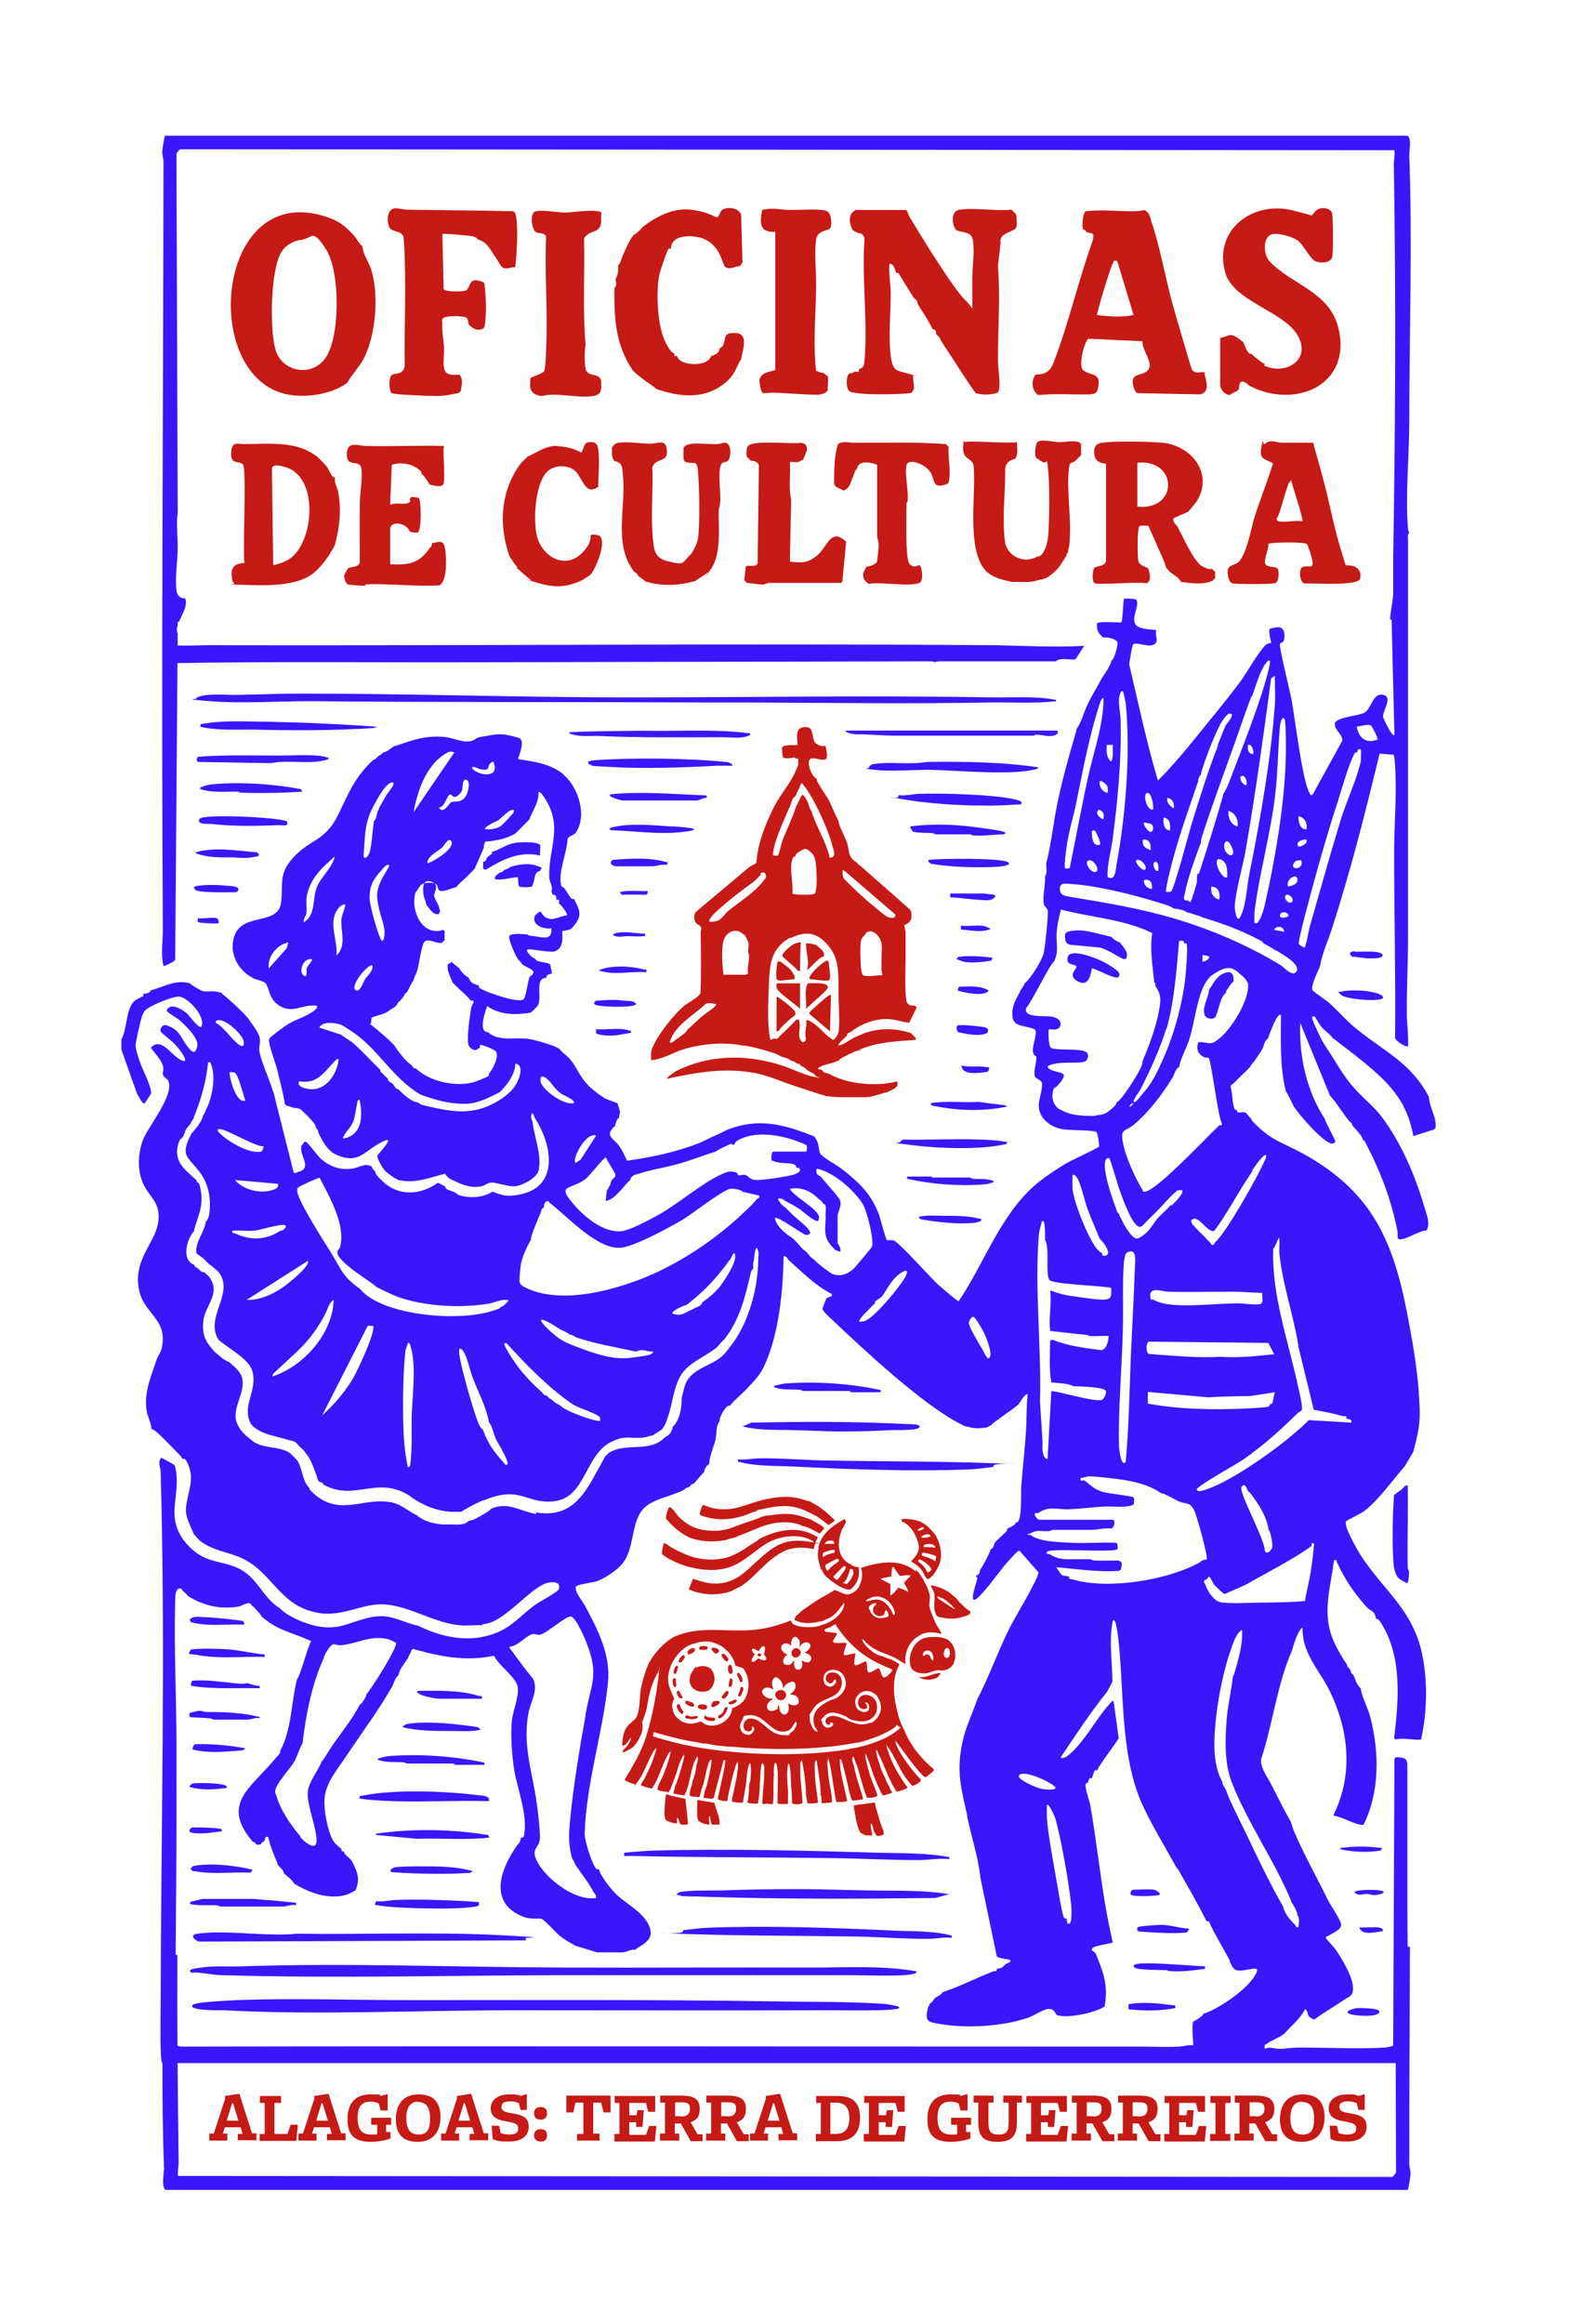 <?xml version="1.0" encoding="UTF-8"?>
<svg id="Layer_1" xmlns="http://www.w3.org/2000/svg" version="1.1" viewBox="0 0 500 734.9">
  <!-- Generator: Adobe Illustrator 29.5.1, SVG Export Plug-In . SVG Version: 2.1.0 Build 141)  -->
  <defs>
    <style>
      .st0 {
        fill: #3b16fa;
      }

      .st1 {
        fill: #c51a16;
      }

      .st2 {
        fill: #050504;
      }
    </style>
  </defs>
  <path class="st2" d="M56.2,197.9v-2.8c-.3,1-.4,1.9,0,2.8Z"/>
  <g>
    <path class="st0" d="M445.2,469.7c.2,8.6-.2,17.2,0,25.7,0,.8.4,1.3.4,1.4,0,.3,0,.5,0,.8,0,.6-.2,2.2-.4,2.9h-.4c-.4-.3-1.4-.7-2.1-1.2s-.5-.5-.8-.8c-.8-1.3-1.1-2.8-1.2-4.3-.4-5.3-.3-13.5,0-18.9s.3-1.8.4-2.7c.2-.1.3-.3.4-.4,1-.7,2.1-1.4,2.9-2.5.3,0,.6,0,.8,0Z"/>
    <path class="st0" d="M51.8,686.1c0,1.6-.8,5.8.7,6.3h392.7c.2-.1.9-4.4.9-5.1,0-1.1-.4-2.1-.4-3.2,0-22.9.1-45.7.2-68.6-1.5,0-3,0-4.6,0l.2,71.5-1.1,1.3-384.1-.3c-.2-1.4.2-3,.2-4.3-.3-21.8-.5-43.7-.4-65.6-1.5-.1-3-.2-4.4-.3-.2,22.8-.7,45.8.2,68.4Z"/>
    <path class="st0" d="M53.3,209.7c32.8-.6,65.7-.2,98.5-.3.5,0,1.1,0,1.6,0,46.6-.1,93.6-.2,140.2-.3.8,0,1.5,0,2.2.3.2-.2.9-.3,1.2-.3h36.9c1.5-1.3,4.1-.4,6.2-.6l2.8-4.3c-8.5.5-19.6,0-28.2-.2-83.1-.6-165.8.2-248.8,0-3,0-7.7.3-10.7,0,.8,1.9-1,3.8-2,5.7Z"/>
    <path class="st0" d="M400,647.2c-.2-.9.2-.7.5-.9,1.6-1.2,4-2,5.6-3.2,2.2-2.6,5.1-4.7,6.6-7.8.9.2.8,1.7,1.2,2.2.3.3,1.4,1.1,1.8,1,3.1-2.3,6.5-4.2,9.7-6.4,1.3-.9,2.4-.9,2.5-3.2.2-3.5-3.5-9.6-5.5-12.5-.6-.8-2.9-3.3-3-3.5-.3-.7.3-.6.5-.7,1.4-1,4.7-2.1,4.2-4-.4-1.6-3.2-5.6-4.1-7.4-3.5-7.1-7.9-15-10.9-22.1-.3-.8-.5-1.7-.8-2.5-.1-.3-.3-.5-.4-.8-2.1-3.6-3.9-7.4-5.8-11.1-1.2-2.4-3.5-5.2-3.3-8,3.7-11,5.1-23.9,9.8-34.4.7-2.4,1.5-5.6,3.3-7.4,0,1.6.2,3.1.5,4.6,1.5,6,5.6,10.3,8.2,15.7,6,12.4,7.4,26.2,1.2,38.9,0,.1,0,.3,0,.4,2.9.4,6.3,2.7,9,2.9.1,0,.3,0,.4,0,5.2-10.4,5-22.9,2.2-34-.7-2.7-2.6-6.4-3-8.7,0-.1,0-.3,0-.4-1.1-1-1.6-2.3-2.1-3.7,0-.2-.3-.4-.4-.8-.7-.2-.6-.7-.8-1.2,0-.2-.3-.4-.4-.8-.7-.2-.6-.9-.8-1.2-.2-.4-.5-.8-.8-1.2-1.9-3.1-3.9-6.5-4.7-10.3-1.6-7.2.6-14.2,1.5-21.4,1.1-.2.6,0,.9.6,2.4,5.3,5.5,9.9,9.4,14.2.1.1.3.3.4.4.7.8,2.1.7,2.5,2.9,0,.1,0,.3,0,.4.9-.1,1.6,1.3,2,1.9,6.4,10.6,5.2,24.1,3.8,35.9.2,0,.3.4.4.4,2.7-.7,5.4.3,8.2,0,0-.1,0-.3,0-.4,1.8-8.1,2-17.7.4-25.9-2.8-14.6-12.2-20.6-19.6-32-1-1.6-5.5-9.3-4.6-10.7.2-.3,4.6-2.4,5.7-3.2,4.6-3.5,8.9-9.7,12.8-14.1l2.9-4.9c0-.1,0-.3,0-.4,2-7.2,2.2-10.2,1.6-17.7,0-.3,0-.6,0-.8-.6-7.1-1.6-13.6-2.9-20.5-4.5-25.1-10.5-41.9-33.8-54.7-6.4-3.5-10.1-4.1-15.5-9.8-.4-.4-.7-.7-.8-1.2-.2-.1-.3-.3-.4-.4-.6-.5-1-1.3-1.2-1.4-.8-.5-1.8,0-2.6-.2-.5-.1-.2-.8-.3-.8,0,0-.6.2-.8-.3-.7-1.8-.6-5-1.2-6.9,0-.9.9-1,1.2-1.4,1.6-1.8,3.4-3.2,4.9-4.9.2-.2.4-.8.8-1.2.1-.1.3-.3.4-.4l2.5-3.7c.1-.3.3-.6.4-.8.4-1,.6-2.4,1.6-2.9.1-.4.3-.8.4-1.2.2-.4,2.6-7.4,3.7-6.2,0,8.1-.4,16.4,1.6,24.2.3,0,2.1,4,2.5,4.7,1.7,2.6,9.3,11.5,12.1,11.7.4,0,.9-.3,1-.6.1-.6-2.9-5.6-3.3-7.2-5.8-8.9-8.2-19.8-7.8-30.4l9.4,23c2,2.1,4.2,5.8,6.2,8.2.3.4,1,.4.8,1.2.2.1.3.3.4.4.6.6,2.7,3,2.9,3.7,0,.1,0,.3,0,.4.7.3.9.9,1.2,1.5,4.6,8.9,7.8,17.3,9.8,27.2.2.7,0,2.2.2,2.5,1,1.6,7.2-2.8,9-2.4,1.4-2.3,0-5.2-.7-7.7-2.9-9.9-7.3-20.1-13.5-28.4-2.7-3.5-6.7-6.5-9.6-10.1-2.4-2.9-4.2-6-6.2-9.2-1-1.6-2.2-3.2-3.1-4.9-.8-1.6-2.6-5.2-3-6.8-.2-.8.2-.6.8-.6.6,1,1.7,2.9,2.5,3.7,1,1.1,2.3,1.8,3.3,3.3.5.1.8.5,1.2.8,5.3,4.1,12.6,9.5,16.8,14.4,4.2,4.9,6.1,9.2,7.4,15.6l6.6-2.1c.1-.2,0-.3.4-.4.4-3.5-1.9-6.4-2.1-9.9-5.8-10.9-13.8-14.1-22.8-21.4-3-2.4-5.6-5.4-8.4-8-.9-.9-5.3-3.8-5.6-4.3-.7-1.1,1.7-6.1,2.3-7.4.7-4.1,2.5-8,3.8-12,5.9-18.2,10.6-36.8,15.1-55.4.6,0,4.3.3,4.5.4.1.1.4,2.9.4,3.5.6,9-.3,18.2-.3,27.2,0,19.5.5,39.1.3,58.7,0,1,3.6,3.2,4.1,2.7.2-3.5-.4-7.4-.4-10.9,0-7.9.4-15.8.4-23.6,0-8.6,0-17.3,0-25.9,0-.3,0-.5,0-.8,0-.3,0-.5,0-.8,0-29.1,0-58.4,0-87.5,0-.3,0-.5,0-.8,0-3.2,0-6.4,0-9.7,0-.7-.3-1.8.4-2.3,0-.2-.4-.7-.4-1.2-.9-10.3.4-23.6.4-34.3,0-27.7,1-56.1,0-83.8,0-1.6.8-5.8-.7-6.3H52.2c-.2.1-.9,4.4-.9,5.1,0,1.1.4,2.1.4,3.2-.1,81-.7,162.1-.2,243.2,0,3.6-.7,7.3.2,11,0,0,.3,0,.4,0l2.5-1.2c.2-.3.6-.3.8-.8l.8-103c-.4-.9-.3-1.9,0-2.8v-1c.1,0,.2,0,.4,0,1-2.4,2.8-5,2-7.4-.2,0-.4,0-.5,0-1.5-.2-2.1-1.2-2.3-2.6-.5-4.5.4-9.1.4-13.6,0-3.7-.5-6.9,0-10.9,0-.3,0-.6,0-.8l-.4-112.8,1.1-1.3,384.1.3c.2,1.4-.2,3-.2,4.3.7,41.3.5,83.4-.2,124.5,0,3.8,0,7.6,0,11.4.2-1.4.3-2.8.3-4.3,0,1.5-.1,2.9-.3,4.3,0,.2,0,.3,0,.5,0,0,0,0,0,0-.3,2.6-.8,5.1-1,7.7h.5s.9,36.5.9,36.5c-.7.8-3.5-5.2-3.6-5.7-.3-1.7,3.3-6.4,0-7-3.4-.7-3.6,4.5-6,5.7-1.8.9-8.7,1.4-9.2,3.2-.5,1.9,2.6,3.8,2.3,5.6l-9.4,17.1c-1,.2-.7-.1-.9-.5-2.3-3.5-4.7-24.2-5.8-29.9-.5-2.7-3.9-16.1-3.6-17.3.1-.5,1.1-.3,1.3-1.3.3-1.7.2-3.9-1.9-4-.4,0-2.5.4-2.6.5-.6.8.5,4.3.4,4.5,0,0-1,0-1.7.6-2.2,2-6.2,9.2-8.4,12.1-3.6,4.8-7.5,9.5-11.3,14.2-4.6,5.7-9.2,11.4-14.4,16.6-3.6-12.1-6.2-24.5-9.1-36.8.2-.9.9-6.1,1.3-6.3,1.2-.8,4.9,1.2,6.7,0,1.5-1.1,0-3,.6-4.5-1.7-.2-5.6-.2-6.6-1.8-1.4-2.2,1.4-6,.3-7.7-.4-.5-3.8-.5-3.9-.4-.3.3-.4,6.3-.8,7.4-.4.4-6.6-.5-7.8.4,0,.2,0,.6,0,.8.1,1.6.5,2.3,1.6,3.3.1.1.3.3.4.4,1-.3,4.2.4,4.5,1.5.2.6-.9,5.5-2,5.9,0,.1,0,.3,0,.4-.3.9-.6,1.1-.8,1.6-.1.3-.3.6-.4.8-.3.5-.6.9-.8,1.2-.3.5-.6.9-.8,1.2-1.5,2.8-3.3,5.7-4.7,8.6-1.2,2.5-1.8,5.5-3.5,7.8,0,.1,0,.3,0,.4-2.2,7.6-4.4,15.2-6,23-1.3,6.3-1.9,12.7-3.5,18.9,0,.3,0,.5,0,.8,0,1,.3,2.6-.4,3.3,0,.3,0,.5,0,.8,0,2.5-.8,5.9-.4,8,.2,1,1.2,1.2,1.3,2.4,0,2.7-.8,10.4-1.3,13.1-.5,2.2-3.9,7.7-5.7,9.3-.1.1-.3.3-.4.4-.2.8-.9,1.4-1.2,2.1-.2.3-.3.6-.4.8-1.5,2.7-2.7,5-2.1,8.2,0,.2.3.6.4.8.9,1.9,6,1.6,6.8,2.9.4,2.2-1.5,5.5-.6,7.5.4.9,1.1,0,.8,2-.2,1.4-.8,3.7-.4,5.1,0,.4,1.7,1,2.1,1.7.7,1.2-.9,5.4-.9,7.4,0,4,3.6,6.8,7.3,7.5,2,.4,10.1.3,10.9.9.5.3,1,4.3.9,4.6-.3.5-9.1,4.5-10.9,5.6-2.4,1.5-5.6,3.6-7.8,5.3-12.2,9.6-17.2,25.4-25.7,38-.4.1-5.8-4.6-6.6-5.3-2.4-2.2-12.4-13.5-14-13.9-.6-.2-1.8,0-2.1-.1-.4-.2-2.1-7-2.6-8.3-2.5-6.4-6.2-9.9-11.4-14-1.5-1.2-6.3-3.9-7-4.9-.9-1.4,0-3-2-5.6-9.6-3.8-17.5-6-27.5-2.1-.9.4-2.2,1.2-3.3,1.6-1.9.8-3.9,1.9-5.8,2.7-7.2,2.8-14.9,4.4-22.6,5.5-.6-1.4-1.6-3.5-2.5-4.7-1.7-2.4-4.9-3.2-1.2-6.4,0-.1,0-.3,0-.4.3-.8.5-1.8,1.2-2.1,0-.1,0-.3,0-.4,0-.4.3-.8.3-1.4,0-.2-.7-2.5-.8-2.7-.1-.2-3.5-1.3-4.1-1.7-1.2-.7-3.3-2.3-4.4-3.3-.6-.5-.8-.7-1.2-1.2-2.4-2.6-3.3-5.4-5.4-7.9-1-1.2-2.4-1.9-3.3-3.2-.5-.2-1.3-.7-1.6-.8-2.4-.9-6.4-2.2-8.9-2.4-3.9-.4-9,.9-12.1-2.1-.1,0-.3,0-.4,0-2.5-.5-.5-6.5.2-8.2,4,2.9,9,2.8,13.8,2.1.2-.2.4-.5.8-.8.2-.1.6-.6.8-.8.1-.1.3-.3.4-.4,1.8-2.3-.9-8.6,2.5-9,.1,0,.3,0,.4,0-.3-1.3,1.6-1.1,1.7-1.5.1-.8-.5-1.8-.4-2.6,0-.1-.3-.3-.4-.4-1.2-.4-2.7-.5-3.8-.9-.5-.2-.6-.7-.7-.7-.2-.1-.5-.2-.8-.4-.4-.3-2.2-1.9-1.6-2.5.4-.4,7.1,1.1,8.6.6,3.5-1.1,2.1-6,2.5-6.4.1-.1,2.3-.3,2.8-.8.1-.1.3-.3.4-.4,3.1-3.6,2.5-5,.4-9,0,0-.4.1-.7,0-.4-.3-1.8-2.6-2.2-3.2-.1-.1-.3-.3-.4-.4-.3-.3-.7-.1-.8-1-.8-4.3,1.9-9.9,2.1-14.3.5-1.3,1.9-.9,2.7-2.2,3.5-5.3.7-13.9-3.6-17.8-.3-.3-.7-.7-.8-.8-4.1-3.1-9-3.7-14-4.5.5-1.4,2.2-5.7.5-6.6-.7-.3-4.3-1.2-5.2-1.2-2.7-.2-4.7.5-7.2.8-.3,0-.8.3-1.2.4-2.7,2.4-6.6,0-10.1-.4-6.2-.5-9.8.9-15.3,2.8-.1,0-.3,0-.4,0-1.3.6-2.2,1.9-3.7,2.1-.1.1-.3.3-.4.4-.4.4-1,.6-1.2.8-.2.2-.5.5-.8.8-.3.3-.8.4-.8.4-5.8,5.4-7.7,10.4-11.1,17.4-4.2,8.5-9,7.6-14.3,13.6-4.6,5.2-3,8.1-3.7,14-.8,7.4-12,3.2-14.7,10.4-2,5.5,1,11.1,5.9,13.6,1,.5,3.2.9,3.8,1.5,1.2,1.2,1,4.6,3.9,6.8,4.5,3.4,7.6-.3,12.5.4.1.8-.7,1.4-1.3,1.8-2,1.5-5.6,2.6-7.9,4-.8.5-5.6,4-5.8,4.4-.4.6-.2,1.1-.1,1.7.3,1.9,1.8,5.8,2.4,8.1.9,3.7,1.9,7.3,2.5,11.1.1.1.3.3.4.4l2.5.8c.1,0,.3,0,.4,0,2.1.3,1.7.6,2.9,1.6.6.5.7.7,1.2,1.2.6.7,1.7,1.7,2.1,2.5.2.5.3.8.4,1.2.7.3.6,1.2.8,1.6,1.5,2.9,2.8,5.6,6,6.9,6.4,2.6,8.1-.9,13-3.7,6.9-3.9-.5,3.4-.5,3.9,0,.9,1.7,3.8,2.4,4.6.5.6,3,2.4,3.7,2.7.2.1.8.4.8.4.1,0,.3,0,.4,0,4.9,1,9.5-.9,14.1-2.1.3.5.6.8,1.1,1.2.1.1.3.3.4.4,3.4,1.5,6,3.1,10,2.4,1.2-.2,2-1.2,3.3-1.2,1.6,0,4.8,1.2,7,1.2,2.3,0,7.4-2.6,7.9-5.2.9-5.2-1.4-10.1-2-15.3,0-.3-.6-.8-.4-1.8.3-2.1,1,.4,1.2.8,5.3,8.1,7.8,21.4-4.5,24-3.3.7-4.7.7-7.8-.4-.4-.2-.8-.3-1.2-.4-3,1.9-7.3,2.2-10.7,1-.4-.1-.7-.6-.8-.6-.3-.1-.5-.3-.8-.4-.9-.4-2.7-.6-2.5-1.6-.9-.4-1.6-1-2.5-1.2-5.4,3.9-12.3,4.3-17.3-.4-.1-.1-.3-.3-.4-.4-.8-.8-1.9-1.7-2.1-2.9-1.1-.9-.7-1-1.2-1.6-2.3-1-3.8.5-6,.8-3.9.5-7.1-.6-10-3.2-1-.9-4.1-5.2-4.7-5.3-.8-.2-.9,1.2-1.4,1.2-.7,3.2,3.3,6.6-.4,8.2-.1,0-.3,0-.4,0-.4.1-.9.7-1.6.4l-5.8-23c-.9-4.6-4.4-11.4-5.1-15.6-.2-1.2.5-2.6.1-4.2-.3-1.4-1.9-3.6-2.8-4.8-.3-.4-.7-1.1-.8-1.2-1.5-1.8-5.9-6-7.8-7.4-.4-.3-.8-.8-.8-.8-.1,0-.3,0-.4,0-2.1-.7-3.5-.1-5.3-.4-.6-.1-4.1-2.2-4.1-2.5-4.5-1.2-7.9.9-11.9,2.1-.1,0-.3,0-.4,0-.4,1-1.5,1.2-2.5,1.2,0,.2.1.5,0,.7-.2.2-2.4,1.1-3.1,1.9-2.4,2.7-2,8.6-3.8,11.8v3.3l5,14.1c.5.5,1.6,3.4,2.4,2.8.1-.1,1.8-2.7,1.9-2.9.6-1.5-2.4-7.3-3.1-9.2-.6-1.6-1.7-4.6-1.7-6.2,0-1.2,1.6-8.2,2.1-9.4.2-.5.4-.9.7-1.4,1.2-1.6,8.9-4.7,10.9-4.6,2.8.2,8.2,6,7.2,9.2-.3,1.9-4.2-3.5-4.5-3.7-1.5-1.4-5.3-3.8-6.6-1.2-.1.6,3.1,2.4,3.9,3,1.9,1.7,6.2,5.7,5.8,8.2-.6,3.3-1.9,1.9-3.3,0-2.1-2.8-2.4-5.1-6.4-6.4-1.4-.5-2.2,1.2-1.9,1.9.2.5,3.9,3.3,4.7,4.3.7.7,3.7,4.3,2.9,5.1-3.8-.4-6.8-8.1-10.7-4.3,1.2,1.9,3.1,3.5,3.8,5.7.4,1.4-.1,2,0,2.8.2.9,1.4,1.4,1.7,2,2.1,4.6-6.6,14.7-8.1,19-1.5,4.3-1.7,9.4.2,13.6,1.4,3.2,4.4,5.3,4.8,9.1,1,8.7-8.4,13.4-6.1,24.6,1.6,7.6,9.3,9.1,7.1,18.4-.3,1.3-1.2,2.4-1.5,3.3-1.8,5.4-4.2,10.7-3.2,16.5.3,1.8,1.5,3.9,1.5,5.7.5,0,.7.2,1,.4,1.3.8,6.1,5.9,7.6,7.4.9.9.7.7,1.2,1.6,0,0,.4-.1.7,0,1.1.8,2,4.2,2,5.6.1,3.4-1.6,7.4-1.6,10.6,0,2.6,1.6,5.2,2.5,7.6.1.1.3.3.4.4.7.7,1.2,1.5,2.1,2.1,4.1,2.7,7.3,2.9,11.6,4.6,10.6,4.2,12.5,15.2,24.5,17.6.9.2,1.5.3,2.5.4.3,0,.5,0,.8,0,6.9.2,12.1-3.4,18.7-2.9,7.9.6,15.7,6,23.8,6.6,2.2.2,4.6-.2,6.8,0,0-.2,0-.3.2-.4,7.1-.2,15.6-12.8,21.4-13.2,1.8-.1,3.2.2,2.6,2.2-.3.9-6.3,4-7.7,5.1-4.4,3.2-6.9,6.7-12.4,8.8-8.2,3.2-17,1.3-24.6-2.5-.1,0-.3,0-.4,0-6.3-1.7-8.8-4.1-15.9-2.2-6,1.6-8.9,3.8-15.7,2.4-3.5-.7-9-3-11.5-5.6-4.6-2.8-6.5-7.9-10.5-11-6.4-5-12.8-1.8-19.4-9.9-6.8-8.3-.9-15.2-3.3-24.2-.2-.1-.3-.3-.4-.4l-3.9-2.1c-1.2,1.4-.3,2.9-.2,4.3,1.6,56.4.1,113.4,0,169.7,0,2.3-.3,16.9.5,17.4h393.2c.7-.1.9-7.6.9-8.8.2-13.3-.3-26.7-.3-40,0-.3,0-.5,0-.8,0-1.2,0-2.5,0-3.7v-41.5c-.2-.1,0-1.1-1.1-1.6-.3-.1-2.1-.4-2.4-.3-.4,0-.5.6-.6.6l-.4,90.5c-.1.4-2.2.6-2.7.7-8.3.5-17.6,0-26.1,0-.4,0-.8,0-1.2,0-2.1,0-4.1.4-6,.4-1.6,0-3-.8-4.7,0M90.5,300l-5.5,6.2c-.5-3.7,2.6-7.6,6.2-8.2l-.6,2ZM162.6,256.6c0,.3-3.7,4.3-4.4,4.7-1.4.8-3.1,1-4.7.9-.8-.7,3.7-2.6,4.2-2.9.3-.2,5-5,4.8-2.6ZM151.8,243.2c4.2.8,1.4-1.4,4.2-2.4,2.3,5.2-4.1,4.7-6.6,2.3-.6-1.4,2.1,0,2.3.1ZM146.1,250c.3-.8,0-4.1,1.5-3.4,1.4.6.3,4.4-.4,5.3-1.6,2.2-3.6,1.2-4.6,1.8-.6.4-2.6,4-3.8,1.6,1.7.2,2.6-3.9,3.5-4.1.5,0,1,.8,1.5.8.7,0,2-1.2,2.2-1.9ZM135.1,272.9c.3-2.5,3.1-3.4,4.7-4.9.6-.5,2-3.4,2.9-2.1,1.6,2.5-7.2,7.4-7.6,7ZM140.7,238.4c1.1-.7,1.7-1,3-.5l-12.9,18.9c1.2-6.7,3.9-14.6,9.9-18.4ZM125.2,318.1c.3-.3.5-.9.8-1.2.3-.3.7-.6.8-.8.1-.2.3-.3.4-.4.5-.7.8-1.6,1.6-2.1.1-.4.3-.5.4-.8.5-1,1-2,1.6-2.9.1-.4.3-.8.4-1.2,0-.3.3-.5.4-.8.1-.4.3-.9.4-1.2.5-1.8,1.4-8.3,2.3-9,1.2-1.1,3.9.8,5.5.4.2-.3.6-.6.8-.8v-2.9c0-.1-.3-.2-.4-.4-6.7,2.2-10.3-6-8.9-11.5,0-.2,1.7-2.5,1.8-2.7.8-.8,3.6-.9,4.6-.4.8.4.7,1.8,1.2,2.1,1.1.8,4.1-.8,5.4-1,1-1.3,1.8-1.8,2.9-2.9.8-.8,1.7-1.6,2.5-2.5.1-.1.3-.3.4-.4l2.9-6.6c0-.1,0-.3,0-.4,0-.3.3-1.5.5-1.6,3.1-.2,6.7-.9,9.4-2.5,1.4-1.3,3.2-3.2,4.5-4.5,1-2.8,3.1-5.5,2.9-8.6.5-.6,1.8,1.6,2,1.9,5.9,9.1,1.1,15.8,1.4,25,0,1.4,1.3,3,.7,4.3.1.4.2.8.4,1.2,1.4,0,1,.8,1.2,1.6.2,0,.7,0,.8,0,0,0,0,.6,0,.8,0,.1,0,.3,0,.4.7.4,2.8,3.2,2.5,3.7-2.7.3-4.6,2.2-7.1.4-.5-.4-1.1-1.5-1.3-1.6-.3,0-1.6,1-1.8,1.5-.9,2.9,2.9,4.2,5.3,3.8.2,4.1-2.8,2.8-5.5,2.5-2.2-.2-1.4-.3-2.1-.5-1-.2-5.1-.5-5.7.4-.5.8,1.9,6.3,2.7,7.4,0,0,.3.3.4.4.5.4.7,1,1.2,1.4.5.3,3.3,1.6,3.3,2.1,0,1.1-1,1.3-1.2,1.7-.7,1.5-1.1,6.5-2,7.1-1.7,1.2-10.7-2-12.9-3.1-.7-.4-1.3-.5-1.2-1.4-.1,0-.3,0-.4,0-1.9-.7-2-.8-2.9-2.5-.5-.3-.6-.3-1.2-.8-.1-.1-.3-.3-.4-.4-.5-.5-.9-1-1.2-1.6-.6-.6-2-1.5-2.5-2.1-.1.1-.2.3-.4.4-.3.2-.6.3-.8.4-.3,2.2.8,3.8,1.6,5.8.1.1.3.3.4.4,1.8,2,3.7,3.2,5.3,5.3,0,0,.8-.2.9.2,0,.6-.7,1.4-.8,2.1-.4,2.9-1.4,8.8-.9,11.4.2,1.1,1.3,2,2.5,1.9.2-.1,1.2-.8,1.2-.8,0,0-.1-.6,0-.8.3-.3,5,1.5,5.2,2.3.6,1.9-1,4.9-2,6.3-.1.2-.3.3-.4.4,0,0,.2.5-.3.9-.4.3-4,1.8-4.6,1.9-5.8,1.5-13.8-.2-18.2-4.4-.1,0-.3,0-.4,0-.2,0-.8-.9-1.2-1.2-2.2-1.7-3.8-4-5.3-6.2l-1.6-1.6c-1.8-1.6-3.4-3-5.3-4.5-1.2-1-.5-.5-.4-.8.2-.7,0-1.6.4-1.8.5-.3,3-.9,4.1-1.4,1-.5,2.3-1.5,3.3-2.1ZM120.1,288.1c.6,3,2.2,5.7,1.2,9-.7.8-.8-.1-1.1-.6-1-2.3-3.2-9.9-3.3-12.4-.1-3.5.8-5.5,2.9-8,.1-.1.3-.3.4-.4.4-.4,2-2.9,2.9-2.1.2.2-2.1,3.7-2.4,4.4-2,4.3-1.6,5.5-.7,10ZM115,270.2c.6-7.4.2-10.5,4.1-17.1.9-1.6,2.9-5.2,4.7-5.7.8-.2.7.4.5.9-.4,1-1.8,2.5-2.4,3.6-.6,1.1-1.6,2.8-2.1,3.7,0,.1,0,.3,0,.4,0,.2-.4.3-.4.4,0,.1,0,.3,0,.4-.4.9-.3,2.2-1.2,2.9,0,.1,0,.3,0,.4-.4,2.3-.7,8.6-1.6,10.1-.5.9-1.7,1.9-1.6,0ZM117.8,305.3c.2,1.8-1.5,3-2.4,4.4-.5.8-1.6,4.2-2.9,3.4-2.1-1.4,4.3-8.8,5.3-7.8ZM106.7,287.5c.4-.5,1.9-2,2.5-1.4.2.2-1.1,3.3-1.2,4.3-.4,3.9,1.8,8.6-1.6,11.7.5-4.6-2.7-10.5.4-14.6ZM97,306c-.2.6.3,3-.7,2.6-2.2-1.1-.4-5.9,2.3-5.3.4.4-1.4,2.1-1.5,2.8ZM96.1,291.8c-.3-1.2.7-2.1.8-3.1.2-1.5-.1-3,0-4.5.8-6.1,4.6-9.6,9-13.4-.8,3.5-4.4,6.5-5.7,9.7-1.5,3.8-.2,8.7-4.2,11.2ZM98.7,344.4c-1.4,0-5.1-.6-4.1-2.5,5.8.9,7.7-2.7,11.1-6.2.4-.4.7-1,1.4-.8-.4,4.3-3.6,9.5-8.4,9.5ZM108.4,360c.6-1.9,2.3-3.2,3.1-4.9.9-2,.9-3.9,1.4-6,.1-.6,0-1.3.8-1.4,1.1,5.1.9,11.4-5.3,12.3ZM164,341.1c-1.1,3.3-4.3,5.8-7.2,7.4-7.1,4-13.1,3.2-21,1.4-1.2-.3-2.8-.5-3.7-1.4-.1,0-.3,0-.4,0-1.4-.3-3.5-1.9-4.5-2.9-.4-.4-.8-.8-1.2-1.2-1,0-1.1-1-1.8-1.7-.6-.6-1.7-.7-1.5-1.6-.7-.6-1-.9-1.6-1.6-.3-.3-.9-.4-.8-1.2-3-2.9-5.9-6.2-9-8.8-.6-.5-3.3-2.1-3.3-2.3l-7-2.3c.8-2,4.7-1.6,6.6-1,.8.3,2.4,1.4,3.2,1.9,9,5.8,12.9,14.8,22.2,20.3,4.5,1.6,8.7,2.9,13.6,2.9.4,0,.8,0,1.2,0,3.8-.3,6.9-2,10.3-3.7,2.4-2.5,4.7-5.4,4.9-9,2.4.4,1.6,3.3,1,4.9ZM433.6,229.4c.2.1,2.3,4.1,2.1,4.4-3.6,1.5-6.1-.5-6.6-4.1,1.1,0,3.6-.9,4.5-.3ZM410.7,258.1c2,.4,2.8,2.2,2.5,4.1-2,.2-2.7-2.4-2.5-4.1ZM413.1,265.5c.8.9-1.6,2.5-2.5,2.1-1.1-1.7,2.1-2.4,2.5-2.1ZM409.4,272.6c.5-.6,1.3-.6,2.1-.6,1.1,3.3-4.2,3.2-2.1.6ZM404.9,289.1c.6-1.4,3.1-.3,2.5.6-.1.2-3.2,1.2-2.5-.6ZM406.2,294.6l-3.3-.6c.9-1.5,3-1.2,3.3.6ZM406.6,283.1c.9-.9,2.9,1.2,2,2.1-.9.9-2.9-1.2-2-2.1ZM405,228.7c0-.3.4-2.2,1.2-1.5.6.6.5,11.6.4,13.4-.4,13.9-3.5,32.2-6.7,45.9-.1.6-1.8,6.7-3.2,5.2,0-1,0-2,0-3,1.4-11.8,5-24.4,6.5-36.7,1-7.8.9-15.7,1.7-23.3ZM402.1,214.4l1.1-.7c-.1,2.9.2,5.9,0,8.8-1.2,17.2-4.7,37-8.1,53.9-.8,3.9-1,10.1-2.9,13.6-1.1,2-1.8-2.6-1.7-3.7.4-5.2,2.6-12.4,3.5-17.8,3.1-17.9,5.6-36,8-54ZM385.4,271.6c2.8.4,2.8,3.5,2.7,5.7-1.3,1.3-4.7-5.1-2.7-5.7ZM385.6,284.4c-2-.4-2.8-2.2-2.5-4.1,2.4.2,2.8,2.1,2.5,4.1ZM387.8,269.5c-1.6-2,0-5.8,1.8-1.6,1.1,2.6-.4,3.3-1.8,1.6ZM388.5,256.4c2.1.5,3.2,2.8,2.9,4.9-2.2-.5-3.1-2.9-2.9-4.9ZM392.8,245.3c1.1-.2,1.7,2,1.4,2.9-1.1.3-2.8-2.6-1.4-2.9ZM394.7,235.5c1.3-.4,2,2.5,1.6,2.9-1.6,0-1.8-1.6-1.6-2.9ZM395.9,220.3c1.2-3.1,2-6.4,3.6-9.3.9-1.7,2.8-3.9,1.9-.1-2.4,10.4-8.7,25.9-12.6,36.2-.5,1.3-1.2,2.9-2,4,0,.1,0,.3,0,.4-2.2,7.8-4.7,15.7-7.2,23.4-.2.6-.3,1.4-1,1.6,0,.1,0,.3,0,.4-.1.5,0,1.4-.1,2.1-.2.8-1.6,5.8-2,6.1-.3.3-.7-.4-.8-.4-.2,0-.7,0-.8,0-.8-.4-.4-1.3-.2-2.1.7-4.2,3.2-11.1,4.7-15.2.1-.3.3-.6.4-.8,0-.8.1-1.5.4-2.3,3.2-9.9,6.8-19.6,10.3-29.4,1.8-5,3.4-9.9,5.3-14.8ZM378.9,246.7c.2-.6.3-1.3.9-1.7,0-.1,0-.3,0-.4,1.3-4.5,3.8-11,5.9-15.2.4-.9,2.2-3.6,2.9-3.7,2.7-.5-.9,3.4-1,3.7-.7,1.6-1.7,4.3-2.5,6.2,0,.1,0,.3,0,.4-3.1,7.9-5.8,16.6-8.3,24.7-.8,2.7-5.5,20.5-6.4,21.1-.5.3-1.1.2-1.6.2-.5-.5,2.3-11.1,2.8-12.6,2.1-7.6,4.9-15.1,7.4-22.6ZM369.2,252.3c1.7.2,2.3,1.9,2,3.3-1.1-.7-2.4-1.8-2-3.3ZM368,258.5c2.1.3,2.2,2.3,2,4.1-2-.2-2.2-2.5-2-4.1ZM365.3,272.5c1.2-.3,1.1,2.3,1,2.9-1.2.3-2.1-2.6-1-2.9ZM362.8,250.7c1.4-.3,2.2,4.4,1.8,5.3-2,.3-3.3-5-1.8-5.3ZM361.8,260.1c.1-.1,2.1.3,2.4.5.8.7.6,2.6-.5,2.4-.4,0-2.3-2.1-1.9-2.9ZM364.3,281.1c-1.5-.2-2.7-1.3-2.5-2.9,2.1-.3,2.7,1,2.5,2.9ZM361.4,265.5c2.2-.4,2.6,1.5,2.5,3.3-1.8-.7-2.7-1.2-2.5-3.3ZM359.3,272c1.4-.8,3.7,2,2.9,2.9-.7.8-3.2-1.9-2.9-2.9ZM354.4,227.9c0-2.5-1.1-6.4-.1-8.7.2-.5.4-1,.9-.5.1.1.7,3,.8,3.5,1.6,15.7,0,35.7-2.9,51.2-.3,1.8-.4,5.3-2.8,3.9-.2-4.1,1.1-8.1,1.6-12.1,1.6-12.4,2.8-24.8,2.5-37.4ZM349.9,235.5h2.1c-.3,1.7.3,3.8-.6,5.3-1.6-1.3-1.5-3.5-1.4-5.3ZM350.3,250.7c-1.7-.3-2.8-2-2.5-3.7.7-.2,1,.3,1.5.6,1.2.7,1.1,1.8,1,3.1ZM345.4,262.8c0-.4.8-.2.8-.2.4.3,2.2,4,1.6,4.5-2.4.6-2.5-2.5-2.5-4.3ZM346.4,275.7c-1.5.3-3.8-3.3-2-3.7,1.5-.3,3.8,3.3,2,3.7ZM347.6,256c1.4.6,1.6,1.3,1.4,2.9-.4.5-3.3-1.9-1.4-2.9ZM337.2,268.6c.6-5.1,2.2-10,3.2-14.9,2.2-10.8,4.2-21.6,7.6-31.8.2-.5.5-1.1,1-1.2,0,8.7-3.3,17.4-5.1,25.9-2,9.3-3.7,18.6-5.6,27.9-.8,0-1.6.5-1.6-.6,0-1.3.3-3.9.5-5.3ZM346.7,352.8c-3.6.1-8.1,0-11.2-1.9-.2-.1-.5-.2-.8-.4-1.8-1.5-2.2-3.6-1.6-5.9.2-.7.8-.8,1.1-1.1,5.1-5.4.3-3.7-2.4-5.6-1.6-1.1,1.5-1.5,2.6-1.7,2.3-.4,6.8,0,8.5-.5,1.2-.3,1.6-2.3.7-3-1.8-1.4-9.6-.4-11.2-1.4-.9-.6-.9-5.6-.7-5.8.3-.3,3.4.8,3.7-1.5.2-1.7-1.6-2.4-3.1-2.6-2-.3-9,.5-7.7-2.8,1.6-1.6,7.7-14.3,8.7-14.5,1.7-3.2.6-6.2.9-9.6.1-1.5.7-4.8,1.2-6.2.1-.4-.3-.8.6-.6,9.4,2.4,19.6,3,28.4,7.3-.8,5.1.1,10.2.6,15.2,0,.1,0,.3,0,.4.4.1.4.5.4.8,0,.1,0,.3,0,.4,2,2.7,1.7,4.8,1.1,7.9-.9,5.1-3.2,11.2-5.2,15.9,0,.1,0,.3,0,.4-.2,2.1-5,9.1-6.6,11.1-.1.2-.3.3-.4.4-.6.8-.9.8-1.2,1.2-.1.1-.1.6-.8,1.2-.1.1-.3.3-.4.4-1.9,1.6-2.5,2.2-5.2,2.3ZM368.9,325.4c2.5-8.7,3.2-18.9,4-27.9,1.9-.4,1.5.7,1.6.8,0,0,.6-.1.7,0,.6.7-.2,9.8-.4,11.5-1.1,8.6-3.7,17.9-7.3,25.8-1.9,4.1-3.1,6.8-6.2,10.3-.5.6-1.7,2.2-2.3,2.5-1.7.7,1.4-3.4,1.6-3.8,2.8-5.4,6.5-13.5,8.2-19.3ZM358.5,348.9l-1.2,1.2c-.1-.7.5-1.4,1.2-1.2ZM398.1,412.4c-2.2.2-5.2-.4-7.3-.3-6.3.1-12.9.9-19.3.5-2.3-.2-4.8-.5-6.8-1.7-.1,0-.7.2-.8-.3-1-4.1,3.4-2.3,5.5-2.2,6.8.2,13.4,0,20.1,0,3.3,0,6.4.3,9.7.4-.2,1.5.8,3.4-1.1,3.6ZM370.4,380.9c-.1.1-.3.3-.4.4-.8.9-1.7,1.7-2.5,2.5-.4.5-.9.8-1.2,1.2-1.1,1.2-2.4,3.5-3.7,4.7-.6.6-2.3,1.9-3.1,1.9-1.6,0-4-4.3-4.7-5.8-.2-.5-.6-1-.8-1.6,0-.1,0-.3,0-.4-.8-.3-.8-1-1-1.6-1.3-3.4-4.4-12.2-3.4-15.3.2-.5.8-.9,1.2-.7.4.3,2.8,8.9,3.4,10.4.7,2,4,11.4,6.3,11.3.7,0,1.8-1.4,2.3-1.9.4-.4.8-.8,1.2-1.2.1-.1.3-.3.4-.4.5-.5,1.1-1.1,1.6-1.6.3-.3.5-.5.8-.8,1.1-1.1,4.9-5.6,6-5.7.3,0,.7,0,1,0,.9.9-2.6,4.2-3.3,4.9ZM355.6,398.4c.1-1.6.4-2.8,2.3-2.7,1.5.1,1.1,3.8,1,5.2-.3,9.5-.9,19.3-1.3,28.7-.4,10.9-.6,21.8-1.6,32.7-1.5,1.5-2-3.8-2.1-4.7-.3-11.7.9-25,1.2-37,.2-7-.2-15.3.4-22.2ZM339.2,371.5c.6-.1.9.2,1.2.6,1.2,1.2,2.6,7.5,3.4,9.8,1.2,3.3,2.7,6.5,4,9.8.2.1.3.3.4.4.9.8,3.6,4.5,1.4,4.9-1.4.3-1-.8-1-.8-.3-.2-.6-.1-1.2-.8-.1-.1-.3-.3-.4-.4-2.8-3.3-7.4-14.8-7.8-19.1-.1-1.4,0-2.9,0-4.3ZM328.5,391c0-1.2.5-2.9.8-4.1.1-.4.2-1.3.8-.6.4.5.4,4,.4,4.9,0,.3,0,.5,0,.8,1.6,2.7,0,10.8,1.4,12.7,1.1,1.4,16.8,1.8,19.5,2.5.2,3.3-.1,3.8-3.3,3.7-.1,0-.3,0-.4,0-2.7-.2-7.2-.9-10-1.3-1.7-.3-3.6-.9-5.2-1.5-.1,0-.3,0-.4,0,.6,4-.5,8.3,0,12.3,0,.1,0,.3,0,.4,3.7.4,7.4.9,11.1,1.2.8,0,1.2.4,1.2.4,2,.2,4.2-.1,6.2,0,0,1.5-.7,4.3-2.3,4.5-5.2-.7-10.5-1.3-15.4-3.3-.3.1-.5,0-.8.4,0,4.3-.4,8.9.4,13.1.1,0,.3,0,.4,0,2.1.3,4.7.2,6.6,1.2.1,0,.3,0,.4,0,2,.1,8.1.2,9.6,1.2.8.5-.3,2.8-1,3.1-2.1.9-15.4-3.2-16-2.7l-1.2,21.4c-1.6,0-1.7-3.4-1.6-4.5,0-.4,0-.8,0-1.2l-.8-12.5c.5-16.9-1.7-35.4-.4-52.2ZM325.7,484.9c2.4-1.4,3.3-.6,6-.8.5,0,1.1-.4,1.2-.4h12.3c2.1,0,4.2-.7,6.4-.4.5-.4.6-.9.8-1.2v-1.2c-.2-.1-.3-.4-.4-.4h-23.2c-.9,0-1.9-1.6-1.4-2.1,0,0,.7.1,1.1-.1,3.3-2.3,6.3-.9,9.8-1.1,3.8-.2,7.7-.7,11.5-.9,2.8,0,5.7.4,8.4-.4.2-.1.3-.3.4-.4,0-.6.3-1.7-.2-2.1-.5-.4-8-1.2-9.7-1.7-2.6-.8-4.1-2.3-5.7-3.6-.3-.2-1.6.6-1.2-.8.9,0,1.8-.5,2.7-.5,2.3,0,7,.6,9.4.9,4.5.6,9.7,1.8,13.4,4.5.1,0,.3,0,.4,0,1.7.6,3.4,1.7,5.1,2.5,2.3,1,3.4,0,4.9,2.9.8,1.6,4.5,14.9,3.9,15.5-.6,0-1.1.1-1.6.4-.1,0-.3.3-.4.4-10.1,5.7-29.1,8.8-40.3,5.5-.7-.2-1.5,0-1.2-1-.1,0-.3,0-.4,0-.7-.2-1.4,0-2.1-.6l-1.6-2.3c6.6.6,13.1,1.6,19.7,1.2.3-.1.5-.3.8-.4,0-.8.6-1.7,0-2.5-.2-.2-.6-.2-.8-.4-2.5,0-5.1.1-7.6,0-.5,0-1.1-.4-1.2-.4h-7.4c-1.9,0-4-.5-5.5-1.6,0,0-1.7,0-.8-.8,1.2-1.2,21.1.4,22.2-.8.1-.1,0-1.3,0-1.6-.2-.2-.2-.2-.4-.4-4.7-.2-9.5.2-14.2,0-3.7-.2-10.3-.3-12.9-2.5-.1-.1-.8.2-.8-.2,0-.4.6,0,.8-.2ZM363,440.1l19.1,1.7c4.2-.3,8.3-.3,12.5-.4.3,0,.5,0,.8,0l7.8-1.2c-.4,1-.5,2.6-.8,3.4-.2.5-.8.3-.8.3,0,0,0,.6-.3.8-.5.4-10.1.8-11.8.8-8.9.2-17.7-.1-26.5-1.7v-3.7ZM331,570.7c.7-.8,2.5,3.6,2.7,4.1,1.8,6,4.5,21.4,5.1,27.8,0,.6.5,6.7-1.2,5.5-.2-.4-.2-1.3-.4-1.6,0,0-.6.2-.8-.3-.7-1.8-1.9-9.8-2.4-12.3-1-5.8-2.4-13.1-2.9-18.8-.1-1.4,0-2.8,0-4.3ZM329,565.5c-1-.2-7.6-2.9-6.7-4.2,1.8-2,11.4,2.9,11.5,3.9,0,1.1-4,.5-4.8.3ZM307.8,416.3c.8.3,3,4.3,3.5,5.3.7,1.6,2.6,6.2,1.7,7.6-.8,1.1-1.7-1.6-2.1-2.2-.9-1.5-4.6-7.5-4.5-8.8,0-.3.8-2.1,1.4-1.8ZM278.8,410.1c1.5-2.1,2.8-4.8,4.8-6.6,1.6-1.5,4.7-3.2,2.5.6-1.8,3.1-9.2,12-12.2,13.4-.6.3-1.4.4-2.1.4-.4-.4,1.2-2,1.6-2.5.1-.1.3-.3.4-.4l.8-.8c.7-.7,1.3-1.4,2.1-2.1-.2-1,1.4-1.3,2.1-2.1ZM264.5,395.3l.8.4c.1,0,.4,0,.4,0,.5-.9-.8-2.5-.8-2.7v-8.6c0-1.2,1.8-3.8.4-5.5-1.4-2-3.8-4.5-5.5-6.6-.8-1-2-.5-1.5-2.8,5.2,1,11.7,6.7,14.5,11.1,1.4,2.2,3.6,11.3,3,13.5-.2.5-5.1,6.3-5.8,7-1.8,1.7-4.2,2.7-6.7,1.7-1-.4-4.7-3.3-5.5-4.2-.1-.1-.3-.3-.4-.4-1.2-.7-1.6-1.6-2.5-2.5-1.2-.7-2-1.9-2.9-2.9-.4-.4-.8-.7-1.2-1.2-.4-.3-.8-.5-1.2-.8-1.7-1.2-4.4-3.6-4.5-5.7.7-.7,8.3,4.8,9.4,5.2.8.3,1.1.3,1.7-.4.3-1.3-4.6-4.8-5.7-6l-1.6-1.6c-.1-.1-.3-.3-.4-.4-1.1-.7-2-1.7-2.5-2.9,1.3-.4,1.8.5,2.5.8,1.4.7,2.8,1.5,4.1,2.3,1.1.7,5.2,4.5,6.2,3.9,0-.4.3-.8.2-1.3-.4-2.5-7.8-6.3-9.2-8.8,3.2-.7,6.3.5,8.6,2.7.1.1.3.3.4.4.8.5,1.1.9,1.6,1.6,0,.1.6.1.7.7.2.7,0,1.5,0,2.2.2,5.5-1.5,7.6,3.3,11.9ZM191.2,366.1c.7-.3.6.3.7.5.4.7,2.7,4.4,2.7,4.7.2,1-1,1.5-1.1,1.8-.1.3-.2.5-.4.8,0,.1,0,.3,0,.4-.4.7-.6,1.5-1.2,2.1,0,.1,0,.3,0,.4-.2.9-.2,2-.4,2.9,3-.3,5.7-4.8,7.8-6.6.3-1.3,1.2-1.6,2.4-1.9,4.2-1.4,8.6-2,12.8-3.2,4-1.1,7.9-2.7,11.9-3.9,0-.3,4.3-2.3,4.9-2.5,0,0,.6.5.8.4.1,0,.2-.8,1-1.3,5.4-3.2,12.8-2,18.4-.1.6.2,3.1,1.2,3.4,1.4.6.4.1,1.5.2,2.1h-10.5c-.7,0-.7,2.3-.6,2.9.1,0,.3,0,.4,0,2.6,1.2,4.8.4,6.8,1.2.8.3.5.8.6.9.2.2,1.4,0,1.2,1-.1.6-1.5,1.1-2,1.3-2.5.7-9.3,1.7-11.8,1.7-.9,0-1.4-.2-2.2-.7-.2-.1-.3-.3-.4-.4-1.1-1-2.3-.3-3-.4-.3,0-.3-.7-.6-.8-1.9-.7-2.9-.4-4.6.4-6.3,2.7-14,9.6-20.7,13.2-2.5,1.4-8.6,4.6-11.2,4.9-5.5.5-11.4-4.3-14.8-8.2-.9-1.1-4-4.3-2.4-5.3,1.5-1,3.9-1.5,5.7-2.9,1.5-1.1,5.4-6.3,6.2-6.6ZM188.5,359.1l-4.9,7.6-1.6,1c-1.2-1.4,3.5-10.1,6.6-8.6ZM171,341.9c-.4-2,.9-1.8,2.1-.7,1.5,1.3,2.3,3.2,4.5,4.7.3.2,4.8,2.1,3.8,2.9-3.2.7-9.9-4.2-10.5-6.9ZM164.8,399.4c.5-2.3,1.9-5.4,3.1-7.4,0-.1,0-.3,0-.4.3-1.7,2.3-6.3,3.1-8.2.2-.6.2-1.4,1-1.6,0-.1,0-.3,0-.4.1-.6.2-1.1.8-1.5.4-.3.7-.2.8.2,4.3,3.4,8.6,7.8,13.2,10.9,2.8,1.9,6.2,3.8,9.6,3.5,4.3-.4,15.1-6.3,19.2-8.7,3.9-2.3,11.8-8.8,15.2-9.9,1-.3,4,.4,4,.9l5.3,1.2c.3.9-.6.9-.8,1.2-1.6,2-3.5,3.6-5.3,5.3-.1.1-.3.3-.4.4-8.2,7.4-17.4,13.6-27.5,18.1-11,4.8-28.4,9.7-39.7,4.2-.9-.4-2-1-2.1-2-.1-.9.3-4.9.5-5.9ZM227.1,407.4c-1.5,1.8-3.1,3-4.9,4.3-.6,1.5-1.9,1.5-2.9,2.1-.3.2-.5.3-.8.4-2.2,1-3,2-5.7,1.2-1-.8,3.9-2.8,4.5-2.9,6.1-4.9,9.3-8.4,13.9-14.7.2-.3,1.1-2.9,1.3-.7.3,2.4-3.7,8.3-5.3,10.3ZM206.5,427.4c0,.5-.8.9-1.2,1-1.1.3-5.4.9-6.8,1-5.1.4-10.7-1.5-15.4-3.3-2.1-.8-4.1-1.5-6.1-2.8-2.8-1.8-10.6-9.4-1.9-4.3.7.4,1.2.8,2.2,1.4,1,.5,2.1.8,2.9,1.6.1,0,.3,0,.4,0,.8.3,1.4.8,2.1,1,5.9,2,12,2.9,18.1,4.3.1,0,.3,0,.4,0,.3,0,1-.5,1.8-.4,1.2,0,2.3.6,3.5.4ZM180.3,443.4c2.2,1.9,7.2,2.9,9.2,4.5.4.3.3,1.2.3,1.3-.7.7-11.6-3.2-12.7-4.9-.3-.1-.5-.2-.8-.4-.5-.3-.8-.4-1.2-.8-.2-.1-.3-.3-.4-.4-.6-.4-1.2-.7-1.6-1.2-.1-.1-.3-.3-.4-.4-.8.2-.9-.5-1.2-.8-3.4-3-6.7-6.5-9.2-10.3-.7-1-2.4-3.7-2.7-4.7-.2-.6,0-.7.6-.6,6.3,6.9,12.7,13.5,20.3,18.9ZM160.5,463.1c-.8.2-1-.4-1.4-.9-3.2-3.5-4.8-5.9-6.4-10.2-1.1-.7-1.5-2.4-2-3.6-1-2.6-6.4-20.7-5.4-21.9.8-.2.9.4,1.3.9,1.2,1.7,2,6,2.9,8.2,1.8,4.7,4.3,9.3,5.2,14.3.6,0,1.7,4.2,2.1,5.1.6,1.2,4.4,7.1,3.6,8.1ZM94,376.2c0-.4.1-.6.4-.8.4-.4,6.3-3.1,6.7-3,3.1,6.1,8.2,14.7,6.5,21.7-.1.6-.8,1.2-.9,1.6-.6,3.2,12.1,10.4,12.3,11.2,2.7,1.3,5.3,2.7,8.1,3.6,8.5,2.6,18.6,3.1,27.4,1.7,2-.3,4.3-1.7,6.4-1-.7.6-1.3,1.5-2.1,1.9-.1,0-.3,0-.4,0-.3.8-1,.8-1.6,1-10.2,3.9-33,2.2-41.5-5.1-.7-.6-1-1-1.6-1.6-.6-.4-1.1-.8-1.6-1.2-4-3.2-4.9-6.1-7.4-10.1-1.9-3-11-17.2-10.7-19.7ZM129.8,462.5c0,.6,0,1.3-.8,1.4-1.1-4.9-1.4-9.9-1.5-14.9-.1-6.5,0-15.4.7-21.8.1-.9.7-1.8.8-2.7.7.1.7.8.9,1.4,1.8,5.8.5,15.6.3,21.8-.1,4.9.2,9.9-.4,14.8ZM116.3,419.2h1.6c1.3,1.2-5,14.5-6.2,16.5-2.5,4.3-6.1,8.5-9.8,11.8l14.4-28.3ZM86.2,435.2c-.1-.7.4-1,.8-1.4,6.9-6.6,10.8-9.1,15.7-18,.9-1.7,1.2-3.8,2.8-4.8-.2,10.6-9.5,21-19.3,24.2ZM97.3,398.6c1.2,1.5-6.7,7.7-8.1,8.6-3.3,2.2-7.1,3.9-11.2,3.8l19.3-12.3ZM90.3,387.5c.4.5-.7,1.5-1.2,1.6-.1,0-.3,0-.4,0-4.5,3-9.4,3.2-14.3.9-.6-.3-1.1.2-.9-.9,2.4-.1,4.8.2,7.1,0,1.7-.2,9-2.5,9.7-1.6ZM87.9,374.3c.3,1.2-.6,1.6-1.6,1.9-4,1.4-9.3,0-12-3.1l13.6,1.2ZM83.3,362.4c.2.1-.3,1.6-.7,1.7-3.5.9-10.4-3.1-12.9-5.6-.4-.4-1-.7-.8-1.4,1.3-1.1,11.9,5.7,14.4,5.3ZM72.7,339c.2-.1,1.3,0,1.6.2,1.1.6,2.7,7.3,3.3,8.8-3.2,1.1-5.4-8.7-4.9-9ZM68.8,322.6c2.4-.6,7.2,4,8,5.9.5,1.1.6,3-1.1,1.9-2.4-1.7-4.6-5.3-7.4-7-.4-.2.3-.8.4-.8ZM169.6,478.7c-5-.8-9-4.1-14.4-1.6,0,.5-4.5,3-5.3,3.3-.4.2-.8.3-1.2.4-.1,0-.3,0-.4,0-1.5,1.6-3.8,1.2-5.8,1.2-.3,0-.5,0-.8,0-.3,0-.5,0-.8,0-.3,0-.6,0-.8,0-2.7-.2-5.5-.8-7.8-2.5-.2-.1-.3-.3-.4-.4-2.8-1.2-4.7-3.3-7.7-4-9-2-16.3,4.5-24.7-2.6-.1-.1-.3-.3-.4-.4-.5-.5-1.3-1-1.2-1.6-.1-.1-.3-.3-.4-.4-1.9-2-1.9-6.4-3.7-8.6-.1-.1-.3-.3-.4-.4l-1.2-1.2c-.1-.1-.3-.3-.4-.4-3-2.1-7-1.5-10.4-3-1.1-.4-1.5-.9-2.4-1.6-1.9-1.4-4-3.7-4.4-6.1-.8-4.4,3.2-8.9,1.9-13.4-.6-1.9-2.6-3.5-4.1-4.8-1.5-.5-2.5-1.5-3.7-2.5-.8-.6-1-.9-1.6-1.6-2.4-2.7-3.2-5-2.8-8.8.5-4.9,5.6-8.6,2-13.8-.4-.5-1.2-1.2-1.6-1.6-1.2,0-1.5-.8-2.1-1.2-.2-.1-.3-.3-.4-.4-.3-.3-.2.6-.8-.8-4.1-1.5-2.4-8.1,0-10.7,0-.1,0-.3,0-.4,1.6-5.5,3.4-8.3,1.6-14.5-.1-.4-1-.4-.8-1.1-1.4-1.2-4-3.5-4.9-4.9-1.6-2.4-1.7-5-.5-7.7.3-.6.9-.9.9-.9.1-.3.3-.5.4-.8.1-.3.2-.5.4-.8,0-.1,0-.3,0-.4.4-.7.9-1.6,1.6-2.1.1-.3.3-.6.4-.8.3-.7.8-1.2.8-1.2,0-.1,0-.3,0-.4,2.3-5.5,3.9-11.2,4.5-17.3.9-.1.7,0,.9.5,1.7,3.8.4,11.1-1.7,14.7-.2,1-.4,1-.8,1.6-.4,2.1-2.3,4.1-3.7,5.8-3.6,6.9-1.3,7,2.5,11.9,3,3.9,3.8,8.4,3.2,13.3-.1.9-.5,2.1-1.2,2.7,0,.1,0,.3,0,.4-.7,3.3-3.3,6-2.9,9.4.5.5,1.5,1.1,2.1,1.6.3.3.6.6.8.8.5.5.8.8,1.2,1.2.9.4,1.4,1.1,2.1,1.6.3.3.5.4.8.8,5.3,6.6-4.5,14.2,0,21.4,3.2,2.8,9.6,6,10.7,9.9,1.8,6.4-3.6,10.9-.4,16.8,2.9,3.3,7.5,3.6,11.5,4.9.8.3,1.4.2,2.4.7.6.4,1.1,1.2,1.7,1.7.5.5.7.6,1.2,1.2,2.5,3,2.7,4.8,4.1,8.2,0,.1,0,.3,0,.4,0,0,.4.8.4.8.1.1.3.3.4.4,0,0,.5,0,.8.2.3.2.4.6.4.6.2.2.6.3.8.4,9.5,4.7,16.5-3.4,26.7,3.3.2.1.3.3.4.4,4,2.6,7.5,4.1,12.3,4.5.3,0,.5,0,.8,0,.7,0,1.4,0,2.1,0,.1,0,.3,0,.4,0,1.9-1.1,4.1-2.4,6.2-3.3.4-.2.9-.3,1.2-.4,11.4-4.7,13,1.2,21.8.4,10.4-1,9.8-14.8,18.5-18.9,4.3-2,5-1,9.2-1.2,1.3,0,2.6-.6,3.9-.8,0-.2,2.4-1.4,2.9-2.1,0,0,.8-1.2.8-1.2.2-.3.6-1.6.8-2.1,1.6-4.3,1.9-10.1,4.5-14,2.5-3.6,6.9-5.2,10.3-7.8,1.1-.6,1.6-1.6,2.5-2.5.3-.2.6-.6.8-.8,4.9-6.3,6.5-13.5,8.3-21.1.1-.6.7-1,.7-1.1.1-.5-.1-1.2,0-1.6.2-.8.3-1.7.4-2.5.1-.8.2-1.8.6-2.5,1,.9.6,2.4.6,3.5,0,8.9-2.9,19.8-8.2,26.9-1.2,1.5-2.2,3.1-3.7,4.3-3.7,2.9-9.7,3.8-11.3,8.9-.4,1.3-.6,2.4-1,3.7,0,3.2-.5,7.1-2.9,9.4,0,.1,0,.3,0,.4-.7,1.6-.7,1.9-2.5,2.9-.1.1-.3.3-.4.4-4.8,4.4-12.1,1.1-17.3,4.5-.5.6-.7.7-1.2,1.2-.9,1.8-1.9,3.6-2.9,5.3-4.2,7.9-8.7,14-18.9,12.3ZM161.4,520.6c2.3-.1,5.2-3.6,7-3.9.8-.2,1.5.3,2.2.2,2.1-.2,8-5.8,9.9-5.8,1.5,0,4.5,7,5.1,8.6,3.9,10.1,1.3,12.7-.4,22.2,0,.1,0,.3,0,.4-1.9,10.5-3.9,22.6-4.9,33.1-.4,4.4-.6,6.9.4,11.3,0,.1,0,.3,0,.4.3.2.3.6.4.8.5.7.5.8.8,1.6,1.7,2.6,3.8,5.1,5.3,7.8.2.3.3.5.4.8.3.5,1.2,1,.8,2.1-.3,0-.5,0-.8,0-6.4.3-14.6-6-17.6-11.4-2.3-4.2.3-4.3.7-7.1.3-1.7-.6-9-.9-11.2-1.3-9.9-4.6-18.4-2.7-28.7.7-3.8,3.2-7.2,1.5-11-2.2-2.6-5-6.4-7-9.2-.2-.3-.6-.4-.4-1ZM102.4,523.9c.5-1.1,1.7-3.3,2.7-3.9.6-.4,1.7.3,2.6.2,5.6-.5,9.3-3.3,15.1-1.9.3,0,2.3,1,2.4,1.1.8,1.1-7.8,14.7-9.4,16.4,0,.1,0,.3,0,.4-.5,1-1.1,2.2-2.1,2.9-2.3,4.6-6.5,9.6-9.4,14-.7,1.1-1.3,2.2-2.1,3.3-.1.2-.3.3-.4.4-1.1,3-4.4,6.8-4.5,10.1-.1,4,2.5,10.3,2.8,14.4.3,3.7-2.3,2.2-4.1.6-.3-.3-.5-.5-.8-.8-.3-.4-.3-.7-.4-.8-.1-.1-.3-.3-.4-.4-2.7-3.3-6-8.1-7-12.3,0-.1-.4-.4-.4-1,0-2.6,4.8-7.2,6.2-9.9.9-1.7,1.5-3.7,2.5-5.6,1-8.9,3-18.9,6.8-27.1ZM377.4,646.7c-1.6-.3-3.2.4-4.7.4-3.5.2-7.9,0-11.5,0-100.9,0-203-.2-304.3,0l-1.5-.6c0-23.8.4-47.4.4-71.2,0-.3,0-.5,0-.8,0-5.2,0-10.4,0-15.6,0-.4,0-.8,0-1.2,0-1.2,0-2.5,0-3.7,0-.7,0-1.4,0-2.1,0-15.3-.8-30.5-.4-45.8,0-1.2,0-4.3,1.8-3.8.5.1.5.7.7.8.9.6,1.1,1.1,1.6,1.6,5.1,3,9.9,4.2,15.8,3.3,1-.2,2.3-1.1,3.4-1.1.8,0,.7.6.9.7,1,.7,1.3,1.3,2.1,2.1.7.7,1.2,1.6,1.2,1.6,0,0,1.2.9,1.6,1.2,4.3,3.3,9.2,4.1,13.9,6.4-1.2,2-3.4,11-4.5,12.1-1.8,7.3-1.7,16-5.3,22.6,0,.1,0,.3,0,.4-.3.9-1.1,1.4-1.6,2.1-7.6,9.2-17.4,14.2-7,26.3h.5c.4,1,.9.9,1.9.8.4-.8.9-.8,1.2-1.2.4-.5,0-1.5,1.2-1.2.7,3,1.7,5.4,2.9,8.2,0,.1,0,.3,0,.4.7,1,1.9,1.7,2.1,2.9,1.2,1.1,2.4,1.9,3.3,3.3,4.8,2.9,10.8,5.1,16.4,3.5,1.1-.3,1.9-.9,2.9-1.4,1.7-3.7.5-6.1-1.2-9.4-.2-.3-.8-.8-1.2-1.2-.8-.8-.9-.6-1.2-1.6-1.5-.5-.5-.4-.8-.8-.8-.9-1.7-1.3-2.5-2.5-1.9-3-3.3-10.5-2.8-14.1.6-4.9,4.3-9,6.9-13,4.8-7.2,10.1-14.3,14.4-21.8.6-1,.8-2.8,2.1-3.7,0-.1,0-.3,0-.4.5-1.8,1.9-3.3,2.9-4.9.2-.4.4-1,.8-1.6.3-.5.2-1.4,1-1.3,8.5,2.4,16.6,4,25.4,2.1,1.6,3,5.8,6,7.2,8.8,1.4,2.6-1.2,8.5-1.5,11.6-.5,4.7,0,11.4.8,16.2,1.1,6,4.1,13.6,3.1,19.8-.1.7-.2,1.3-1.1,1.1,0,.1,0,.3,0,.4-.4,1.6-.6,1.2-1.2,2.1-5.2,7.4-9.2,18.1,1.9,22.5,2.4,1,5.2.4,5.9.7,1,.4,4.7,4.6,6,5.6,1.3,1,3.2,2.1,4.7,2.9l6.8,2.1h8.2c.8,0,2.8-1.1,3.9-.8,0-.6,5.1-2.2,4.9-5.5-.4-5.1-6.8-8.5-10.1-11.3-1.8-1.6-3.8-4.1-5.1-6.2-.8-1.2-.7-1.1-1.2-2.5-.1,0-.5.1-.7,0-1.3-1-3.9-9.2-3.8-11.2.5-16.3,5.9-32.4,7.4-48.1.8-8.6-3.3-16.6-7.3-24-.7-1.3-3.6-4.8-2.8-6.1.4-.7,5.4-1.2,6.7-1.7,2.4-.9,6.4-3.5,8-5.6,4-5.1,2.5-13.2,6.8-17.5,2.9-2.9,8.7-3.7,12.5-5.7.4-.2.8-.9,1.6-.8.3-.4.6-.5.8-.8.3-.4.8-.4.8-.4.1-.1.3-.3.4-.4.8-.9,1.5-1.9,2.5-2.9.1-.1.3-.3.4-.4.1-1,.7-2,1.6-2.5,0-.1,0-.3,0-.4.2-2.4,1.4-5,2-7.3.4-1.8,0-4.2,1.3-5.9,0-.1,0-.3,0-.4.1-1.2,1.6-3.7,2.5-4.3.3-.2.7-.1.8-.2,1.2-1.6,3-3,4.5-4.5,2.3-2.4,4.7-4.7,6.2-7.8,4.7-10,6.1-24,6.2-34.9,1-.2,1.2.8,1.6,1.2,4.3,3.8,8.3,8,13.6,10.7.4,1.3-1.1.7-1.7,1.5-.1.2-1.2,3.1-1.2,3.2,0,.7,2.4,2.9,3.1,3.5,9.9,9.4,28.8,27,40.5,32.9.3.2,1.6.8,1.6.8.1,0,.3,0,.4,0,2.4.7,3.4.7,5.8.4.1,0,.3,0,.4,0l1.6-.8c0-.5,7.5-5.4,8.6-6.6.9-1,1.4-2.7,2.9-3.3-.3,2.9-.3,5.7-.4,8.6,0,.3,0,.5,0,.8-.3,6.5-1.1,13-1.6,19.5-.2,2.2.3,10.4-1.2,11.7,0,0-.3,0-.4,0-.7,1.3-2,1.5-2.9,2.1,0,.2,0,.6-.2.8l-3.5,3.3c-.2.4-.3.6-.4.8-.3.7-.3,1.3-1.2,1.6,0,.1,0,.3,0,.4-.9,2-2.1,4.4-3.3,6.2,0,.1,0,.3,0,.4-.4,1.4-.9,1-1.2,1.3-.1.2.4.7.4.8-.6,2.6-3.6,10.4,1.4,4.9,3.1-3.3,5.9-7.7,9.1-11.1.6-.6,2.2-2.5,2.8-2.5l6,6.8c.2,1.8-7.8,14.9-9.1,17.6-3.7,7.4-6.4,15.2-10.2,22.5-1.5,4.5-3.7,8.8-4.7,13.5-2,9.4-.5,14.5,1.5,23.4,0,.1,0,.3,0,.4,1.3,6.2,3.3,12.2,4.1,18.5,0,.1,0,.3,0,.4l5.2,25c.3.9,3.9,1,4.2,1.3.7.7-1.1,1.1-1.2,1.2-.1.1-.3.3-.4.4-1.1.8-.6.9-2.5,1.2-.5,1.5-.2.4-1.2.8-5.4,2.1-10.3,4.7-16,6.6-.3.8-1.8,1.4-2.1,1.6-.1.1-.3.3-.4.4-.5.4-.8,1.4-1.6,1.6-.1.4.2.5-.4.8-1.3,5-.3,5,4,5.7,8.4,1.4,19.7.7,27.7-2.1,1.7-.6,4.5-2.5,6.1-2.7.2,0,.6,0,.8,0,1.6.3,1.3,1.6,2.3,2,3.3,1,11.9-.8,14.9-2.8,0-.1,0-.3,0-.4,1.1-6.6-.5-10.4-2.9-16.4-.1-.1-.3-.3-.4-.4-.5-.4-1.4-.6-.4-1.4,1.1-.8,6.2-1.3,6.2-1.7-.9-4-1.7-8-2.4-12-1.7-10.4-2.9-21-4.7-31.4-.3-1.5-1.9-5.8-1.4-6.8,0-.1.5-.1.7-.4.2-.4.2-1,.5-1.2.2-.2.6,0,.7-.1.2-.5.8-2.3.9-2.4.2-.2.6,0,.7,0,2-3.6,4.7-6.7,6.9-10.2l-1.6-11.6c-.1,0,0-.6-.8.2-3.7,3.9-6.9,9.7-10.5,13.8-.9,1-4.1,4.7-5.5,3.7,4.7-7,9.5-14.3,14.8-20.9l1.6-3.1c0-6.1-1.1-12.5,0-18.5,0-.5.2-1.4.8-.6.4.4,1,4.8,1.1,5.7,1.8,16.3.6,35.9,7.1,51.2,2.9,6.7,7.8,14.7,11.4,21.2,0,.1.3.2.4.4,3.2,5.6,6.1,10.6,9,16.4.2,0,.5-.1.7,0,1.9,4.2,4.4,8.2,6.6,12.3,0,.1,0,.3,0,.4.3.6.6,1.2.8,1.6,0,.1.3.3.4.4.9,2.1,6.6-.4,7.4.4.1.7-.1,1.2-.5,1.8-2.5,4.6-11.1,10.4-16,12.2-.1,0-.3,0-.4,0-.1,1.1-3.3,2.5-3.3,2.7-.5,2.4.2,5.5,0,7.9M408.2,601.1c.8,1.1,1.8,2.8,2.1,4.1,0,.1,0,.3,0,.4.9.8.3,2.5.4,3.7-.9.3-.9-.5-1.2-.8-.4-.3-.5-.5-.8-.8-1.3-1.4-2.5-3-2.9-4.9-4.5-7.7-8.8-17-12.7-25.1-1.9-3.9-3.8-7.5-5.3-11.5,0-.2-.3-.5-.4-.8-.1-.4-.6-.7-.8-1.6,0-.1,0-.3,0-.4-1.4-2.2-2.2-5.9-2.4-8.5-.8-8.9,1.9-24.4,4.9-32.8.8-2.3,1.6-5.4,3.7-6.8.3,4.7-1.2,9.5-2.5,14-.1.4-.4.7-.4.8-.5,4.7-1.7,9.4-2,14.2-.5,6.2-.6,13.3,1.6,19.1,4.8,12.5,13.8,25.3,18.9,37.8ZM414,499.7c-.4,2.2-1,4.3-1.3,6.5-3.8.4-7.6.4-11.5.5-.4,0-.8,0-1.2,0-.3,0-.5,0-.8,0-3.8,0-8.9.4-12.5,0-.8,0-1.6-.4-2.2-.8-1.4-1-2.8-3.3-3.3-4.9-.2-.6-.9-.6,0-1.6,0,0,.3,0,.4,0,.3-.2.3-1,1-.8l1.4,2.5c.9.8,2.3,2.4,3.3,2.9l6.6-2.9c6.6-3.8,15-8,20.9-12.3,0,0-.2-1.6.8-.6-.4,4-.8,7.7-1.6,11.7ZM392.6,470.3c.1-.4.6-.8,1-.7.3,0,.9,1.5,1,1.7.2.3.5.4.8.8,2.6,3.4,5.1,7.1,5.8,11.5,0,.2.3.4.4.8.4,1,1,4.1.7,5-.3.9-1.8,2.3-2.3.9,0-3.6-8-17.9-7.4-20ZM402.9,394.7l1.6-3.5c.3,1.5,0,3.6.1,5,1,9.9,4.4,19.4,6,29.1,0,.1,0,.3,0,.4l4.9,20.1c.1,0,.3,0,.4,0,3.1.6,5.4,1,8.6,1.9.7.2,1.6-.3,1.3.9.1,0,.3,0,.4,0,.7.2,1.4.2,1.2,1.2l-13.6-.8c0,.5-6.1,5.6-7,6.3-6.1,4.9-16.7,12.3-23.9,15.1-.5.2-4.4,1.9-4.4.5,0-1,12.6-8,14.5-9.3,6.4-4.4,12-9.5,17.5-14.9.3-.3,1-.5,1.1-.7.6-1-.8-6.3-1.1-7.7-3-14.2-8.5-29.1-7.8-43.7ZM402.9,428.2c-5.5.5-10.9,1.2-16.4.8-.3,0-.5,0-.8,0-7.5.4-14.9-.4-22.3-.9-1.1-.3-1-3.8,0-3.9l37.7.4,1.9,3.6ZM396,370.1c.3-.5,3.7-5.6,4.4-4.8.1.7-.2,1.2-.5,1.8-2.3,5.2-11.8,22.2-15.6,25.7-.2.2-.4.8-.6.8-.7.2-.8-.6-1-.8-.8-.6-1.1-1.1-1.6-1.6-.3-.3-.5-.5-.8-.8-.1-.1-.3-.3-.4-.4-.2-.2-.4-.3-.8-.8-.2-.3-.5-.4-.8-.8-.6-.8-1.6-1.4-1.6-2.6l.4-.2c1.8-1.7,5.1,4.7,7,3.5,4.4-6,7.8-12.8,12-18.8ZM385.2,328.7c-2.7,2-2.8.8-5.8.8-.1,0-.3,0-.4,0-.8,2.1-.2,3.7,1.7,4.7.5.3,1.2.1,1.5.3.9.6,2.9,18.2,4.2,20.7.2.9-.6.5-.8.6-.1,0-.6.6-.8.8-1.3,1.2-2.5,2.5-3.7,3.7-.7.7-1.4,1.4-2.1,2.1-.3.3-.5.5-.8.8-2.7,2.6-13.2,13.4-16.2,13.6-.7,0-.5-.2-.7-.6-2.4-4-5.4-10.5-6.2-15.1-.8-4.4.7-3.2,3.5-5.5,4.9-4.2,8.9-9.5,12.3-15,.6-1,.7-2.6,2.1-3.3,0-.1,0-.3,0-.4.6-2.7,2.2-5.5,3.1-8.2,1.7-5.3,2.6-14.4,5.5-18.5,1-1.5,1.8-2,3.3-2.9,3-1.7,4.8-1.8,7.4.8.8.5,2.4,2.2,2.4,3.1.4,5.2-5.4,14.4-9.4,17.4ZM380.3,304.1v-2.1c.1-.1,2,.3,2,.4.5.7-1.4,1.8-2,1.6ZM410.1,307c-1,2.1-3.7-.7-4.7-1.6-10.6-6.5-22.5-11.6-34.4-15.1-10.6-3.1-21.4-4.9-32.3-6.7-1.6-.3-3.4-.4-3.5-2.3-.1-2.4,1.5-1.9,3.5-1.8,8.1.5,19,3.2,26.8,5.6,1.9.6,4.2,1.1,5.8,2.2.1,0,.3,0,.4,0,1.3.2,2.7.4,3.7,1.2.6.1,1,.2,1.6.4.8.3,1.6.5,2.5.8.4.1.6.3.8.4,6,1.7,12.3,4.1,17.8,7,.6.3,1.2.5,1.5,1.2,1.5.7,2.3,1.3,3.7,2.1.2.1.5.2.8.4,1.6,1,7,4,6,6.2ZM410.3,278.4c-.1,1.2-1.8,1.7-2.9,1.9-1-2.4,3.2-4.7,2.9-1.9ZM414.2,293c-.5,1.9-.7,4.2-1.4,6-.1.3.1.8-.6.5,0,0-1.3-.8-1.4-.9-.5-.9,3.9-16.5,4.5-18.9,2.4-8.7,4.9-17.5,7.7-26,1.3-4,3.5-12.1,5.4-15.5.3-.5.8-.3.8-.3,0,0,.3-1.7,1.2-.8.1.1,0,2.8,0,3.4-1,5.1-4.5,12.7-6.2,18.1-3.5,11.4-6.7,23-10,34.4ZM170.8,267.2c.2.3-.1,2.6,0,3.3-6.6-1.5-11.9,1.3-17.2,4.5-.4-.1-.5-.2-.8-.4,0-.7,0-1.4,0-2.1,1.5-.5.6-.6,1.3-1.4s1.7-.9,1.6-1.9c.1,0,.3,0,.4,0,2.8-1,4.4-2.5,7.6-2.8s6.7,0,7.1.8ZM171.2,274.2c.1.4-.3.9-.4,1.2-1.9.3-1.6,2.4-2.1,3.7s-.4,1.2-.4,1.2c-.7.3-3.7.3-4.1,0s-.3-2.8-.4-2.9c-.4-.4-6.2,1.4-7.4.4.5-1.4.7-1,1.2-1.6l.8-.4c.6,0,1.1-.8,1.2-.8.5-.2,1.2-.3,1.6-.8.4-.1.9-.3,1.2-.4,3.4-.7,5.2-1,8.6.4ZM138.8,286.9c.3.9.6,1,0,2.1-1.6.3-2.4-.9-3.3-2.1s-.3-.3-.4-.4l-.4-.8c0-.1,0-.3,0-.4-.3-.9-.7-1.6-.8-2.7-.2-2.1-.2-4.8,2.6-3.8s.6,3.4.8,4.5,1.2,2.3,1.6,3.6ZM351.5,296.3c.1,0,.3.3.4.4.7.5,1.3,1,2.1,1.2.1.1.3.3.4.4.9,1.2,2.9,3.2,1.6,4.9-.2,0-.6,0-.8,0-2.5-1.2-4.6-2.8-7.3-3.6l-9.6-.9c-.6-.2-.8-.4-1.2-.8-.8-3.3-.1-3.4,3.1-3.7s7.5,1.2,11.3,2ZM353.5,309c-1,.7-7.8-3.2-8.2-2.8-.4,2.7-1.4,5.9-4.6,4s-.1-3.7-.3-4.6-3.6-.2-2.7-3.1,9.8.7,12,2,5.7,3.2,3.8,4.6ZM390.1,310.3c-.1.1-.3.3-.4.4-.7.8-.6.6-1.2,1.6s-.7.6-.8,1.6c-1.8,1.5-2,4.3-2.9,6.6s0,.3,0,.4c-.9,1.5-1.7,1.4-3.3.8,0-.2,0-.4-.4-.4-1.1-2.8.8-5.2,1.2-7.8s0-.3,0-.4l2.1-3.3c.4-.4,1.1-1.1,1.2-1.2,2.3-1.7,4.8-2,4.5,1.6Z"/>
  </g>
  <g>
    <path class="st1" d="M260.9,235.6c.4.8,1,3.9.3,4.4-1.7,1.1-6.5-2.6-5.2,2.8.2.8,1.3,3.2,2.3,3.4,0,0,0,.2,0,.3,0,.9,3.3,5.4,3.9,6.7,1.1,2.1,1.8,4.3,3,6.3,0,0,0,.2,0,.3.3,1.8,2.2,5,2.8,7.1s.2,3.7,2.2,5.3.5.2.6.3c.3.7,1.1,1,1.6,1.5,5.1,4.6,10.4,9.1,15.5,13.7.4.7.4,1.8.3,2.6s-.4.6-.3.9c-.3.2-.5.5-.6.6-.3.2-1.2.6-1.3.8,0,.5.3,1.4.4,2,0,2.5,0,4.9,0,7.4s0,.4,0,.6c0,2.3-.4,13.3.5,14.5s1.8.7,2.4.9c.2.2.4.2.6.6l-2.4,4.8c-2.5-.3-4.4-1.2-7-1.2s-.4,0-.6,0c-3.5.1-7,1.4-9.8,3.3s-.2.2-.3.3c-.4.5-1.5.7-1.8,1s0,.5,0,.5c-.1,0-.2.2-.3.3-.3.3-3,2.6-2.5,3,1.7-.4,3.2-1.6,4.7-2.4.2,0,.4-.2.6-.3,1.2-.5,2.4-1.1,3.7-1.5,4.6-1.4,9.4-1.3,14,.3.5.8,1.8,1.4,1.3,2.1-5.4.4-11,.6-16.2,2.5s-1,0-.9.8c-.2,0-.7,0-.9,0-1,.2-5,2.1-5.7,2.7s-.2.2-.3.3c-1.6,1.1-4.9,1.4-6.3,2.3s.6.7.6.8c.7.7.3.8,1.9,1.2s.2,0,.3,0c4.8,2.8,11.4,3.7,16.9,3.3s5-1.7,4.9.6c-.2.2-.8.8-.9.9l-2.5,1.2c0,0-.2,0-.3,0-1.3.4-4.7,1.5-5.8,1.5h-8.8c-.8,0-3-.2-3.9-.3s-.2,0-.3,0l-.6-.3c-.1,0-.2,0-.3,0-3.6-1.1-7.2-2.3-10.7-3.5s-6.6-2.6-10.3-3.4c-9.8-2-18.9-.4-28.5,1.7,0-.6,2.2-1.9,2.8-2.4,10.3-5.2,21.7-5.4,32.7-2.1,3.5,1,7.6,3.2,11.1,3.9s.6,0,.4-.4c-.3-.7-1.9-1.2-2.5-1.7s-.2-.2-.3-.3c-.4-.2-.7-.7-1.3-.9s-.3-.2-.6-.3c-.1-.4-.5-.6-.9-.6,0,0-.2,0-.3,0-.4-.5-.9-.7-1.6-.9s-.2,0-.3,0c-.4-.6-1.8-1-2.5-1.2s-.2,0-.3,0c-1.1-.8-2.7-1.3-4-1.7s-6.6-1.9-8-1.9-.2,0-.3,0c-4-.8-8-.8-12-.3-2.5.3-5.2.9-7.6,1.7s-6.1,3-9.5,3.2c0-.8,0-1.7,0-2.5.8-4,7.2-12,10.5-14.7,1.3-1.1,3.6-2.1,4.6-3.3s.4-.1.5-.3c.3-6.5.2-13,.1-19.5,0-.8.4-1.3,0-1.9s-1.4-.8-1.8-1.7-.3-2.1.2-2.9c4.8-4.1,9.7-8.1,14.5-12.2s.4,0,.5,0c.6-.5,1.5-1.8,2.3-2.3.1,0,.4-.2.6-.3s1.2-.6,1.3-.8c.4-6.1,2.9-12.4,5.7-17.9,2-3.9,5.4-7.6,6.9-11.5s.5-.4.6-1.1,0-1.7,0-2.6c-.2,0-.3.3-.3.3-.2,0-.5-.3-.6-.3s0-.2-.2-.2c-.9,0-2.4.6-3.6,0-.3-.5-.5-3-.3-3.3.9-.9,4.5-.5,4.7-.6.5-.5-1.1-5,1.6-5.6,4.5-1,2.5,3.8,4.4,5.1s2.3.6,3.2.8ZM252.4,250c-.4.6-.4.7-.6,1.2s-.2.4-.3.6c-1.1.6-1.2,2.1-1.6,3s-.2.4-.3.6c-1.6,3.8-4.7,10.3-5.1,14.2s0,.5,0,.6c.2.4,1.3.4,1.5.3.3-.3,1.1-3.5,1.3-4.2s.2-.6.3-.9c1.2-3,2.7-6.2,3.8-9.3s0-.2,0-.3l1.9-3.9c.1,0,.2-.5.5-.6.5.3.8.8,1.1,1.2l.6,1.2c0,.4.2.6.3.9.2.7.3,1.3.9,1.8,0,0,0,.2,0,.3,1.5,4.8,4.6,9.5,5.7,14.5,2.2,0,1.3-2.3.9-3.6-1.1-4.6-5.2-13.7-7.9-17.6s-1.6-2.2-3.1,0ZM252.7,269.3c-.3.2-.4.2-.6.6-.6,0-.5.7-.6.9s-.4-.1-.6.2c-1.6,2.6.1,8.4-.3,11.5.3.5,6.7.6,7.1,0s.4-1.9.5-2.3c.2-1.8,0-7.2-.5-8.8s-1.9-2.6-2.6-2.9-1.7.3-2.2.8ZM267.5,278.4c.2.4.5.4.6.6.2.3.4.4.6.6,1.4,1.5,3.4,3.3,5,4.7s5.7,4.9,6.8,5.5,3,.7,2.6-.7l-15.7-13.5-.9-.6c0,1.1-.2,2.6.9,3.3ZM240.7,276.6c-.7.5-.8.7-1.3,1.2s-.8.8-1.3,1.2c-2.7,1.8-11,8.3-12.8,10.5s-1.1,2.1.9,1.8,2.9-2.3,4-3.2c3.6-2.9,8.7-6.1,11.4-9.8s.5.1.6-.2c.2-.8.1-2.5-1.1-2.2s-.4.5-.5.6ZM235.3,295.6c-2.1-2.2-5-1.4-6.2,1.1s-.6,9-.4,10.5.1,1,.5,1h6.6c.1,0,.5-.3.8-.3-.4-1.7.3-3.7.3-5.2s-.3-1.2-.3-1.8c0-2.2.6-2.1-.6-4.4s-.2-.4-.6-.9ZM273.5,295.6c-.7.8-1.1,1-1.3,2.3s-.2,9.4.6,10.3,5,.1,6.3.1c-.5-1.6-.3-3.5-.3-5.1s0-.6,0-.9c0-2.5.6-4.4-1.3-6.6s-.2-.2-.3-.3c-.7-.5-1.1-1-2.2-.9s-1.1.7-1.6,1.2ZM249.8,296.5c-.6.3-.6.4-.9.6-1.2.7-1.2.8-2.2,1.8-3.1,3.2-3.3,7.3-3.5,11.6-.2,4.3-.5,11.5,0,15.7s.7,1.9,1.8,2.2,1.1-.4,1.7-.9c.9-.8,4.6-4.4,5.1-5.1,1.3-.1.8,0,1,.7.6,2.4-1.1,4.9,1.1,6.5,1.6-.5.7-2,.8-2.8,0-1.3.5-2.7.3-4.1.4-.5,1.7.5,2.2.8,2,1.3,3.6,3.5,5.4,4.7s.2.8,1,.5,1.5-1.9,1.6-2.4c.5-2.9,0-8.7,0-11.9,0-.5,0-1,0-1.5-.1-5.3.3-9.9-3.5-14.2s-7.2-4.2-11.7-2.1ZM217.6,325.4c1.3-1.1,2.7-2.6,4.1-3.8s5.2-3.5,4.7-4.1c-1-.2-2.1-.6-3.2-.1-3.6,3.4-9.4,6.6-11.1,11.3s-.5.4-.3.9c1,.3,1.4-.6,1.9-.9s.6-.3,1.3-.9c1-.7,2-1.3,2.5-2.4Z"/>
    <path class="st1" d="M262.8,314.6l-.3,11.5-6.6-5.6c0-.3.3-.5.5-.8.5-.6,4.4-4,5.1-4.5s.9-.7,1.4-.6Z"/>
    <path class="st1" d="M253,310.9c0,0,0,.2,0,.3,0,2.6,0,5.2,0,7.8-1.2-1.4-6.9-5.1-7.3-6.5s0-1.1,0-1.6h7.3Z"/>
    <path class="st1" d="M245.7,315.2c.2-.3,4.4,3.1,4.7,3.5.7.7,1.7,1.5.8,2.5-1.4.9-2.5,2.1-3.7,3.2s-.9,1.7-1.9,1.7v-10.9Z"/>
    <path class="st1" d="M261.5,311.5c.1,0,.3.5.3.7-.2,1.2-5.8,5.5-6.9,6.8.3-2.6-.7-5.9.6-8.1,1.5,0,4.8-.3,6,.6Z"/>
    <path class="st1" d="M253,298c.1,0,.2,0,.3,0-.3,2.9-.2,5.8-.3,8.7s0,.2,0,.3h-.6c-.8-1.1-4.9-4.4-5-4.7-.2-.9,3-3.7,4.1-4s.9-.4,1.6-.3Z"/>
    <path class="st1" d="M257.4,298.6c.2,0,.7.2.9.3,1.1,1.2,2.7,1.7,2.2,3.6,0,0-.2,0-.3,0-.2,0-.4.2-.6.3-1.4.8-3.7,3.7-4.4,3.9.9-2.8-.3-5.4-.3-8.1s0-.2,0-.3c.9-.1,1.7.1,2.5.3Z"/>
    <path class="st1" d="M262.2,305.5c.1.8.7,3.9,0,4.4s-4.9-.3-5.1-.2c-.4,0-1.3,0-1.1-.6.3-1.4,3.4-4.1,4.6-4.9,1.8-1.2,1.4.2,1.6,1.3Z"/>
    <path class="st1" d="M246.7,304c.2,0,.7.5.9.6s.2.2.3.3l.9.6c.3.2,1,.9,1.3,1.2l.6.9c.2.3.4.7.6.9v.9c-.1,0-.2.2-.3.3-1-.2-4.8.8-5.3,0s0-5.4.3-5.7c.2,0,.4,0,.6,0Z"/>
  </g>
  <g>
    <path class="st1" d="M297.6,529c-.5.6-.8,1.3-1.6,1.6s-1.5.5-1.9.5c-1.2,0-2.6-.1-3.5-.9,2.5.5,4.6-1.4,7-1.2Z"/>
    <g>
      <path class="st1" d="M291.3,481.3c2,.9,3,2.3,4.4,3.8,1.5,2.5,2.3,5.5,1.7,8.4-.3,1.4-1.5,3.6-2.4,4.6s-1.5,1.3-1.9,1-1.2-2-1.4-2.4c-1-1.3-2.2-2.3-3.6-3,1.1-1.1,2.4-2.7,2.5-4.2s-1.1-4.5-2.2-5.9-2.4-2.3-2.9-2.4h-.2c0-.3,0-.3-.2-.4,0-.1,0-.2,0-.4s0,0,0-.1c2-.2,4.6.2,6.4,1ZM290.3,484c.1.1,2-.4,1.9-.9-.2-.7-2.3.5-1.9.9ZM293.3,485.1c-.4,0-1.9.4-1.9.9s2.6,0,2.8-.2.2-.1,0-.3c-.2-.4-.6-.4-1-.4ZM292.2,489.1c.3.1,1.4,0,1.8.1s.2,0,.2,0c.5,0,1,.1,1.6.2,0,0-.1-.5-.2-.6-.5-.9-3.4-.8-3.5,0s0,.2.1.3ZM294.9,493l.9.7c0-.3.4-1.5.2-1.7s-1.5-.5-1.7-.6c-.4-.1-2.2-.6-2.5-.4s-.4.6-.2.8,1.6.6,2,.7.9.5,1.3.6ZM293.4,497.1c.2.2,1-.5,1.1-.7.2-.6-1.4-2.1-1.9-2.4s-1.6-1.1-1.9-.9c-1,.4.6,1.3.9,1.6s.7.7.9,1,.8,1.5.8,1.5Z"/>
      <path class="st1" d="M300.7,503.9s0,0,.1.1c.2.1.4.4.6.5s.2.2.4.3.2.4.5.4c.1.2.2.3.3.4.5.6,1,1.2,1.6,1.7,0,0,0,0,.1.1.3.3.6.6.9.9s.2.2.4.3c.4.3.8.7,1.3.9v.5c-.1,0-.2.3-.3.4l-.5.3c0,0-.2,0-.3.1-3.2,1.2-5.3,1.2-8.7.5s-.2,0-.2,0l-.6-.4s0,0-.1-.1c-1.4-2.7-.4-4.3-.7-6.8-.1-.8-.9-2-1.2-2.8,2.4.4,4.6,1.3,6.5,2.7ZM302.2,508.9c-1.2-1.3-3-3.2-4.7-3.8s-1.1-.4-.7.4c1.8,1.1,3.5,2.5,5.4,3.4Z"/>
      <path class="st1" d="M299.2,518.1c.3.2.8.5,1.1.8s.5.6.8.9c.1.3.1.3.3.5,0,.2,0,.3.2.4,0,.3.1.2.1.3,0,.2,0,.4.2.5,0,0,0,0,0,.1.3,1.8.4,2.2-.2,4,0,.1,0,.2-.1.4l-.5.7s0,0-.1.1c-1,1-1.8,1.3-3.3,1.4s0,0-.1,0c-1.5-.5-3,.5-4.4.8s-3,0-4.3-.8c-.1-.2-.4-.4-.5-.5-1.3-2.2-.6-5.4.8-7.4s3.2-2.6,5.2-2.7,3.6,0,5,.7ZM300.1,521.4c-1.2-1.5-2.4,2.2-1,2.7s1.6-1.9,1-2.7ZM294.8,524.6s0,.6.3.3c.3-.5-.1-2.1-.6-2.6-1-1-2.9-.3-2.6,1.2.6.2.7-.5,1.2-.4.1,0,.2,0,.4,0,.8.4.7.9,1,1.5s.2,0,.2,0Z"/>
    </g>
    <g>
      <path class="st1" d="M239.7,486.8c5.4-2.9,12.2-4.5,17.8-1.4s.7.4,1.1.6c.1.2-.7,1.5-.8,1.9-.2.5-.3,1.3-.4,1.8,0,0,0,0-.1.1-3.5-.8-7.4-.7-10.5,1.3,0,0,0,0-.1,0-.2,0-.6.4-.9.6-4.3,2.7-7.4,7.3-11.6,9.9-.7.4-2.4,1.1-2.9,1.5-4.3,1.5-9.4,1.3-13.5-.6l1.4-3.3c.9.2,1.7.6,2.6.8,3.1.9,6,1,9-.1,2.5-.9,4.2-2.3,6.1-4s.3-.3.5-.5c5.5-4.8,9-9.2,17.3-8.1s2.1.7,2.4.6c.5,0,.3-.4,0-.6-3.9-2.6-10.4-1.7-14.3.5s-7.6,6.3-12.4,7.8c-3.7,1.2-8,.9-11.8,0-2.2-.5-4.5-1.4-6.6-2.5s-.2,0-.2-.1c-.7-.4-1.5-.9-2.2-1.4s-.2,0-.2-.1c-.1-1.1.2-2.4.5-3.5s0,0,0-.1c.2,0,.5.1.6.2s0,0,.1,0c.8.4,1.5,1.2,2.4,1.5s0,0,.1,0c0,.2.2.2.4.3,0,.1.3.1.5.2,0,.2.2.2.4.3s.2,0,.4.1c4.2,2.3,9.3,3.2,14,2.2,0,0,0,0,.1,0,.3,0,.7-.1,1-.3,0,0,0,0,.1,0,.3,0,.9-.3,1.2-.4,3.2-1.2,5.8-3.5,8.7-5.1Z"/>
      <path class="st1" d="M257.2,480.9s0,0,.1,0l2.7,1.6.7.7-1.4,1.7c-1.2-.6-2.3-1.3-3.5-1.8s-.4,0-.7-.2c-.2-.2-.5-.2-.7-.3s0,0-.1,0h-.4c0-.2,0-.1-.1-.2h-.4c0-.2,0-.1-.1-.2-2.9-1.1-6-1.1-9-.5-3,.6-5.6,1.9-8.4,3s-2.4.9-3.6,1.5c-.1,0-.2,0-.4,0-.8.2-1.6.5-2.3.7-4,.8-8.2.6-11.9-.9,0-.1-1.2-.7-1.4-.8-1.3-.8-2.8-2-3.9-3.1-.3-.3-1.7-1.8-1.8-2-.2-.4.7-3.4,1-3.5.5-.3,1.4.9,1.8,1.3,0,.4.3.4.3.4,0,0,.2.2.2.3s0,.3.2.3c.2.3.4.5.7.8,3.2,3.2,6.6,4.3,11.1,4.3s.2,0,.2,0,0,0,.2,0c2.1,0,4.4-.6,6.3-1.4,2.7-1.1,5.9-1.9,8.5-3.1.2,0,.5,0,.6-.2,0,0,0,0,.1,0,4.8-.5,7.3-1.3,12.2.3s2.4,1.2,3,1.3Z"/>
      <path class="st1" d="M255.5,474.6s0,0,.1,0h.4c.5.4,1.2.8,1.7,1,2.4,1.4,4.5,3.2,6.4,5.2l-2.1,1.4c-1.2-.9-2.3-1.9-3.6-2.7s-.6-.3-.8-.4-.2,0-.2-.1c-5.6-3.1-8.9-3.4-15.2-2.1s-1.9.4-2.6.7-.3.1-.4.3c0,0,0,0-.1,0-.9,0-2,.7-2.9,1-1.7.6-3.5,1.1-5.3,1.3s0,0-.1,0c-2.5.3-4.8.2-7.3-.5s-1.7-.5-2.1-.9,0,0-.1-.1c0-.4.1-.8.3-1.2.7-2.4.7-1.6,2.6-1,2.4.8,5.5.9,8,.4s5.2-1.6,7.7-2.3,1.6-.3,2.4-.6.2,0,.3-.1c.2,0,.4,0,.6,0s.2,0,.3-.1c4.3-.9,8.3-.7,12.4,1Z"/>
      <path class="st1" d="M258.8,489.2c.8-3.4,3.3-5.9,6.1-7.6s2-1.3,2.5-.9-.9,2.4-1.1,2.9c-1.7,3.9-1.6,9.2,2.9,11.1.6.6,1.5.7,2.3.8.5,2,0,4.2-1.3,5.8s-1.5,1.5-3.1,1-4.5-2.5-6.1-4.1-.2-.2-.2-.3,0,0-.1-.1c-.2-.2-.8-1.5-.9-1.6s-.2,0-.2,0c-.6-2.7-1.4-3.8-.7-6.9ZM263.8,488.2c.1-1-.3-1.1-1.2-1.1s-1.5.3-1.8,1.1c1,0,2-.2,3.1,0ZM263.9,490.1c-.4-.3-3,.5-3.4.8s-.3.9-.3,1.4c0,0,1.4-.7,1.6-.8.5-.2,1.9-.5,2.1-.6s.1-.7,0-.8ZM261.6,496.6c.2.2.9-.8,1.1-1s.6-.5.8-.7c.4-.3,1.8-1,1.8-1.5s-.3-.5-.6-.5-3.5,1.7-3.7,2,.5,1.7.6,1.7ZM267.1,495.1c-.5,0-3,2.9-3.6,3.4.2.3,1,1.2,1.4.9s2.3-3,2.5-3.4,0-.9-.3-.8ZM269.8,496.4c-.3-.3-.5-.3-1-.3-.2,1.1-.7,2.5-1.3,3.5s-.7.6-.8.8,0,.2.2.2c.2,0,.6.2.7.2.5,0,1.2-1.1,1.5-1.5s0-.2.1-.2c.4-.7.9-1.6.6-2.4s0-.2-.1-.3Z"/>
    </g>
    <g>
      <path class="st1" d="M289.7,496.3c.3.4.6.7.9,1,.3.4.6,1,.9,1.3s0,.1.1.1c0,.2.1.3.2.4s0,0,.1.1c.5,1,1.1,2.1,1.5,3.1s0,.2.1.3c.2.5.6,1.8.6,2.2l-.2,2.6c0,1.1.8,2.9,1.2,3.9s0,.2.1.3c.4.9.7,1.7,1.2,2.5s1.5,2.4,1.4,2.5c-2.4-.6-5.4-.9-7.4.8-1.3.5-2.9,2.6-3.4,3.9s-.9,3.2-.6,4.8c-1.2-.5-2.3-1.4-3.5-2-3.3-1.6-5.6-1.7-8.6-4.4-.3-.2-1.2-1.3-1.4-1.4s-.2,0-.2.2c.3,1.1,1.8,2.7,2.7,3.3.9.9,2.4,1.6,3.7,1.9s0,0,.1,0c.8.4,1.9.8,2.7,1,0,0,0,.1.1.1.7.3,1.4.7,2,1.1,0,0,0,0,.1.1,0,.1.4.2.3.4-2.3,4.2-1.9,9-.9,13.6.2.9.5,1.9.7,2.8.5,1.6,1.2,3.3,2,4.7,0,.5,1.5,3.1,1.9,3.7,1.3,2.2,3,4.2,4.8,6s2.4,2,2.4,2.3,0,.2-.1.4c-.1.2-2.2,1.9-2.4,2-.6.1-1.9-1.5-2.3-2-2.3-2.6-4.2-5.5-6.3-8.2s-.6-.7-1-1c0,.5.3,1.1.5,1.5,1.2,2.7,3.4,5.7,5.3,8s2.2,2.3,2.2,2.5c.2.8-2.3,2.1-2.7,1.9s-2.4-2.9-2.8-3.6c-1.6-2.6-2.9-5.8-4.6-8.2s-.5-.8-.7-.6c1.1,4.3,3.4,8.4,5.9,12,.2.4,1,.8.5,1.2s-1.1.4-1.4.6l-1.6.5c0,0-.2-.2-.4-.3-.5-.7-.9-1.5-1.3-2.2-1.7-3.2-2.8-6.7-4.5-9.9-.1-.2,0-.7-.5-.7-.2.2.7,3.9,1.1,4.3,0,0,0,0,0,.1.1.8.9,2.7,1.3,3.5s.2.4.4.5c0,0,0,0,0,.1,0,.4.4,1.2.6,1.6s.5,1.1.8,1.5c.1.6.5,1.2.9,1.7,0,.2-2.7,1.1-3,.9-.5-.3-2.6-5.4-2.9-6.2s-.2-.6-.3-.9,0-.2-.1-.3c-.5-1.3-.8-2.6-1.4-3.9s0-.2-.1-.3c-.2-.3.1-.4-.3-.5h0c0-.4-.1-.8-.4-.8-.3.3,1,5.1,1.2,5.8.7,2.4,1.8,4.7,2.6,7.1-.1.7-2.9,1-3.2.8-.6-.4-2.7-8.3-3.1-9.6s-.5-1.2-.7-1.8-.6-2.2-.9-1.3.3,2,.4,2.3c.6,3.5,1.9,7,2.9,10.4,0,.1,0,.4-.1.5-.3.1-2.6.4-3,.4s-.3-.2-.4-.2c-.3-.7-.5-1.5-.7-2.2s0-.2-.1-.3c-.6-3.1-1.4-6.1-2.2-9.2,0-.1-.2-.3-.2-.3-.1-.3,0-1.1-.6-.8,0,4.4,1.4,8.6,2.3,12.9,0,0,0,.2-.1.3-.3.3-2.6.2-3.2.3,0,0-.1-.1-.1-.1-.9-3.9-1.2-8.1-2.1-12s-.2-1.4-.6-1.1.3,5.7.4,6.5c.3,2.2,1,4.5.9,6.7,0,0,0,0-.1.1-.4,0-2.9.3-3.1.2s0-.5,0-.7,0,0-.1-.1c0-.4,0-.9-.1-1.4s0-.4-.3-.4c0,0,0,0,0-.1s.1,0,.1-.3,0-.4,0-.6c0,0,0-.2,0-.2,0-1.9-.7-6.2-1-8.2s-.2-1.6-.6-1.3-.2,3.1-.2,3.6c0,3.2.7,6.4,1,9.5,0,0,0,0-.1.1-1,.2-2.1.3-3.2.2l-.5-2.7s0,0,0-.1c0-2.5-.5-6.8-1-9.3s-.2-1.5-.6-1.1-.2,1.4-.2,1.6c0,.8,0,1.8,0,2.6.1,2.9.6,5.8.7,8.7-.1.7-2.1.6-2.7.5s-.4-.1-.5-.2,0,0-.1,0c0-1.5-.1-3-.2-4.5s-.1-.2-.1-.2c0,0,0,0,0-.1-.1-2.2,0-4.3-.4-6.5s0-.9-.4-1.2c-.2,0-.3.7-.3.9-.4,2.3,0,5.3.1,7.7,0,1.3,0,2.7,0,4,0,0,0,0,0,.1-1.1-.1-2.2.2-3.3-.2,0-.6,0-1.3,0-1.9s0-.2,0-.2c0-2.6.4-7.9-.3-10.2-.2-.6-.5-.8-.7,0s-.2,2.2-.2,2.8,0,.2.1.2c-.4,2.9,0,5.9-.3,8.8s0,.5-.2.7c-.5,0-1.1,0-1.6-.1s-1.1.3-1.6,0c0-3.2.6-6.4.6-9.6s0-2.1-.2-2.7-.3-.7-.6-.2-.2.6-.2.9c-.4,3-.3,6.5-.7,9.6s-.3,1.7-.4,1.9c-.2.2-2.6,0-3-.2s-.2,0-.2-.2c.4-1.6.4-3.2.5-4.8s.3-1.3.4-1.9c.2-1.9.3-3.8,0-5.7-.5.4-.7,1.4-.8,2-.4,1.8-.4,3.7-.7,5.6s-.6,3.1-.8,4.7c0,.2-.6.3-.8.3-.6,0-2-.2-2.6-.3s0,0-.1,0c0-.4,0-.8,0-1.2s0,0,0-.1c.2-.2.2-.5.3-.8.5-2.5,1.2-5.4,1.5-8s0-1.6.1-2.4c-.4-.1-.2.1-.3.2-.5.7-.5,1-.7,1.8-.8,2.4-1.3,5.1-1.9,7.6s-.2,2.1-.5,2.5-2.3,0-2.9-.4c-.2-.3.4-2.4.5-2.9s0,0,0-.1c.5-2.5,1.3-5.3,1.6-7.8s.3-1.5-.4-1.4l-3.1,11.8c-.5.6-2.5-.2-3.2,0,0-.7.3-1.4.4-2.2s0,0,0-.1c.7-1,2.4-9.4,2.1-9.8-.5-.1-.7.7-.9,1-.7,2.2-1.1,4.6-1.7,6.9,0,.1-.2.3-.2.4-.2.5-.8,3.1-1,3.4s-.8,0-1.1,0c-.7,0-1.4,0-2-.4,0-1.7.8-3.3,1-4.9,0,0,0,0,0-.1.2-.1.2-.3.3-.5.3-1.1.8-2.7.8-3.8s0,0,0-.1c.2-.5.6-1.9.5-2.5-.1-.9-.5,0-.6.3-1.8,3.1-1.8,8.3-3.6,11.4s-.1,0-.1.1c-1.2,0-2.3-.3-3.4-.5,0-.8.5-1.6.5-2.4,0,0,0-.1.1-.2.8-1.6,1.7-4.9,2.2-6.7s.6-2,.6-3c-.2,0-.2-.1-.2.1s0,.3,0,.5h-.1s-.1-.3-.1-.3c-.2.6-.6,1.1-.8,1.7-.7,1.5-1,3.2-1.6,4.7s-1.3,3.9-2,4.9-.3.2-.4.2c-.8-.1-1.7-.2-2.5-.4s-.4-.3-.8-.4c0-1,1.2-3.1,1.7-4.2,1-2.5,2-5.1,2.5-7.7-.1-.1-.1-.3-.3,0-.3.3-.7,1.1-.9,1.5-1.7,3.3-2.6,7-4.7,10.1-.5,0-3.4-.8-3.5-1.1s1.1-1.9,1.2-2.2c1.5-3,3-6.2,3.7-9.5-.6.4-1,1.1-1.3,1.7-1.6,2.8-2.7,6.4-4.6,8.9s-.5.9-1.1.8-2-.7-2.4-.9-.5-.3-.6-.5,1.9-3.1,2.1-3.6.2-.3.3-.5,0,0,0-.1c1.9-3.2,3.7-7,4.7-10.6,1.6-5.4,3-12.5,3.6-18.2s0-.9,0-1.3c-1.5,2.4-2.5,5.3-3.1,8.1s-.5,3.3-1,4.9-.6,1.6-.8,2.4,0,0,0,.1c-.5.3-.2.8-.2,1v1.8c-.2,1.7-1.8,4.6-3,5.7s-.2.2-.3.2l-.6.4c-.3.2-1.8,1-2.1,1s-.2,0-.3-.2c.3-.9,1.2-1.3,1.7-2.1s.9-1.6,1-2.3c-.6.6-.9,1.3-1.5,1.9s-.6.4-.9.6c-.2,0-.4.3-.4,0,0-1.4.2-3.4.8-4.7s.7-1.1,1-1.6c0,0,0,0,.1-.1.2-.2.5-.5.7-.7.1-.1.3-.1.4-.3.2,0,.2-.3.3-.4.1,0,.3,0,.5-.3s0,0,.1-.1c1.8-1.8,1.5-6.7,1.9-9.2s1.3-5.6,2.4-8.2.2-.4.3-.6c.2-.3.5-.7.7-1.1s0,0,0-.1v-.2c.2,0,.2-.2.3-.2.1-.2.3-.4.4-.6,1.4-2,3.2-3.7,5.2-5.2l1.3-.8s0,0,.1,0c7.6-3.5,16-1.5,24.2-2.1,0,0,0,0,.1,0,4.2-.3,8.4-1.4,12.4-3,.3,0,.3.5.5.8,1.1,1.3,5.3,1.4,6.8,1.2s1.9-.3,2.7-.7c0,0,0,0,.1,0,.7-.1,2.1-.8,2.8-1.2,1.9-1.1,4.1-3.2,4.1-5.6-.3,0-.2,0-.3.2-1.4,1.7-2.1,3.1-4.1,4.3l-2.6,1.2s0,0-.1,0c-2.9.5-5.3,1.1-8.2-.2s0,0-.1,0c-.7-.5,0-1.2.3-1.6s.3-.2.4-.3c.6-.7,1.4-1.3,2.1-1.8s.2-.2.3-.2l.3-.2c1.1-.8,2.3-1.6,3.4-2.3,1.8-1.2,3.8-2.1,5.6-3.3,1.7.5,3.8,2.3,5.6.9.1,0,.2,0,.3-.1s0,0,.1-.1c.2-.1.2-.2.4-.3s.2-.1.3-.2c.4-.4.9-1,1.1-1.5s0,0,0-.1c.9-1.6,1.1-3.9.5-5.6,5.6-1.8,12.5-3.1,17.3,1.2ZM282,498.5s0,0-.1,0c-.4,0-3.3.5-3.3.7,0,.1.2.3.3.3s0,0,.1,0l2.5,1.3c.2.5,0,3.3.1,3.5.3.3.4-.2.4-.2s0,0,.1,0c.3-.2.6-.4.8-.7s1.1-1.2,1.1-1.3c.3-.2,1.1.3,1.4.4s.2,0,.4.1c.5.2.9.5,1.4.7.2-.3-.9-2.1-1.1-2.5s-.2-.3-.2-.4c.2-.1.3-.4.4-.5.3-.2.7-.6.9-.9.2-.1.2-.1.4-.3s.3-.3.3-.6c-1.1-.2-2.3.2-3.4.1-.5-.7-1-1.4-1.5-2.1s0,0-.1-.1c0,0-.3-.8-.6-.5s-.4,2.6-.4,3ZM274.6,505.5c-.1,0-.2.2-.3.2-.7.6-.5.7.3.5s.2,0,.3-.1c1.3-.3,2.4-.6,3.7-.1s2.2,1.6,2.9,2.6.8,1.6.9,1.8c.2.3.6.2.6-.2,0-1.2-1-2.9-1.8-3.7-1.7-1.7-4.5-2.4-6.5-.9ZM275.1,509c.1.4.1.6.4,1s.2.2.3.4c1,1.1,2.2,1.4,3.7,1.1s1.8-.2,1.3-1.6-1-.7-1.1.5c-.2.1-.2.2-.4.3-1.3.7-2.6.1-3.2-1.2,0,0,0,0,0-.1,0-.4,0-1,.2-1.3s1.1-.9.7-1.2c-.6-.2-2,.6-2.2,1.2s0,.6.2.9ZM264.7,516.3c0,.9-.9,1.6-1.2,2.4s-.2.4.2.4c0,0,0,.2,0,.2,0,.2,1.3.2,1.6.2.6,0,1.6-.2,2.2,0s0,.7,0,.9c-.1.6-.9,2.3-.6,2.8s3-.6,3.6-.4c0,.7-.6,3.2-.2,3.6.5.6,2.8-1.1,3.6-1.1.4.2.1,3,.7,3.4.9.5,2.7-1.4,3.3-1.2s.8,2.9,1.7,2.9,2.8-2.2,2.6-2.5c-1.9-.9-3.8-1.6-5.6-2.6-5.1-2.7-8.9-6.5-12.1-11.2,0-.1-.2-.5-.2-.5-.2-.2-1.5.8-1.8.9-.6.3-2.6.6-1.4,1.4l3.7.5ZM252.6,518.4c-1.3-2.2-2.8.3-2.3,1.9-.4-.1-.6-.5-1.1-.6s-1.1-.2-1.7.3,0,0-.1.1c-.7.8-.3,1.7.5,2.4s.3.1.4.2c.2.2.4.3.7.5-1.7,1-2,3.6.5,3.2.8-.1.9-.6,1.4-1.1s0-.2.3-.1c-.1.7-.2,1.4.2,2.1s.2.2.3.4.1,0,.2.1c1.7.7,2.2-1.5,1.6-2.7.1-.1,0-.1.2,0,.8.3,1.9,1,2.6,0,1-1.4-.8-2.4-1.9-2.5.5-.4.9-.5,1.3-1,.6-.7,1-1.4.1-2.1s-2.5.2-2.8,1.2c0,0-.2,0-.2,0,.2-.6.2-1.1.1-1.7s-.2-.4-.3-.6ZM219.4,519.7s0,0-.1,0c-.1,0-.2,0-.3.1-3.2.9-6.3,4.7-7.2,7.9s-.6,4.5.4,7,1,2,1,2.2c0,.3-.6,1.4-.6,2-.2,1.6.7,3.7,2,4.6,1.2,1.3,3.6,1.8,5.3,1.3s.2,0,.3-.1c.4,0,1.2-.4,1.4-.4s1,.7,1.4.9c1.3.6,3,.5,4.4,0s2.8-1.6,3.5-2.9.6-2,.7-2.2.6-.2.8-.3c1.4-.7,2.3-1.3,3.2-2.7,1.3-2.2,1.5-5.3.5-7.7s-1.3-2-2.4-2.4-1.1-.2-1.1-.2-.2-.9-.3-1.2c-.5-1.5-1.7-3.2-2.9-4.1-.4-.5-1.1-1-1.6-1.2s0,0-.1,0c-2.3-1.5-5.6-1.7-8.1-.6ZM242.4,524.2c-.2-.4-.7-1-.8-1.1,0-.3.8-2.4,0-2.6s-1.6,1.5-1.7,1.5c-.2,0-1.3-.8-1.9-.7s.3,1.7.8,1.7c-.3.3-1.6,2.2-.9,2.4s.6,0,.7-.2c0,0,0,0,.1,0,0,0,.1-.1.1-.1.4-.1.3-.1.5-.3s.4-.2.5-.5c0,0,0,0,.1,0,.3.5,2.3.9,2.4.4s-.1-.4-.2-.5ZM260.6,532.1c.8,1.3,2.4,1.7,3.4.4s.3-.4.4-.7,0-1.1-.5-.7-.5,1.4-1.6,1.1c-1.7-.5-1.6-3.4.9-3.4,4,0,3.9,5.5.6,7.3s-4.8,1.6-6.6,4.2-1,1.8-1.1,2.6,0,.2,0,.4c0,.7,0,1.1.3,1.7s.7,1.8,1.5,2.3c1.5.8,0-1-.2-1.3-.6-1.7-.6-2.8,0-4.4s0,0,0-.1c.2-.1.3-.4.4-.6,1-1.4,2.8-2.5,4.3-3.2s1.3-.3,1.8-.7c0,0,.2,0,.3-.1.5-.2,1.3-1,1.7-1.4,1.4-1.7,1.7-3.5.7-5.5-1.5-3-6.5-2.7-6.5.9,0,.5.2.9.4,1.3ZM247.8,533.6s-.2,0-.2,0,0-.9-.2-1.2c-.3-1-1.9-3-2.8-1.6s-.3,2.3,0,3.3c-.5,0-.9-.4-1.4-.5-1.7-.3-3,1.2-1.5,2.6.8.7,1.7.9,2.8.9-.4.4-.9.6-1.3,1-1.4,1.6-.3,3.5,1.7,2.7s.7-.5,1-.9.1-.8.5-.7c0,4.4,4.1,3.5,2.8-.7.9.8,3.4,1.2,3.4-.5s-1.4-2.3-2.7-2.2c.2-.4.7-.6,1-1,.6-.7,1-1.7.5-2.6s-1.5-.4-2.2,0-.3.1-.6.4-.5.5-.7.8ZM272.8,535c-.1,0-.2,0-.3.1-.2,0-.5.2-.6.3-.4.3-.3.3-.5.6s-.2,0-.3.2,0,0,0,.1c-.7.7-.8,2.1-.4,3,0,0,0,0,0,.1,0,.3.2.5.4.8s.1.2.2.3.2.2.4.3c.8.5,1.9.8,2.7.2s.7-2.8-.8-2.7c-.1,0,1.5,1.7.1,2-2.2.5-3-2.1-1.8-3.6s4.1-.8,5,1,0,0,.1.1c0,0,0,.2.1.3.4,1.1.3,2.5,0,3.5-1.4,2.5-3.5,3-6.3,2.5s-2.2-.9-3.3-1.4c-2.2-.9-4.8-2.1-6.7-.2s-.9,1-.8,2.1,1.4,2.1,2.6,1.5,1.1-1.4.4-1.5-.3.6-.6.7c-1.3.3-2-1.5-.5-2.4s3.6,0,5.2.7c1.1.5,1.7.8,2.9,1.1s0,0,.1,0,.1.2.3.2c1.4.4,3.3.5,4.7-.2.1,0,.2,0,.4,0s.5-.2.6-.3c.4-.2.6-.5.9-.8,1.9-2,2.1-4.4.7-6.8s-.3-.6-.7-.9c-1.1-1.1-2.8-1.6-4.2-1ZM234.7,543.9c-.4.6-.8,1.7-.6,2.4s.2,0,.2,0,0,0,0,.1c0,.2-.2.2,0,.6.3,1,1.7,1.6,2.6,1.5s2.5-2,1-2.7c0,.7-.1,1.6-.9,1.6-2.7.3-2.3-3.7,0-4,3.6-.5,6,4.7,9.9,5.1s2.2,0,3.2-.7.4-.1.6-.4c.5-.5,1.5-2,1.2-2.7s-.2-.3-.4-.1c-.3.2-.8,1.3-1.2,1.8s-.5.4-.7.6c-1.4.8-3.2.6-4.5-.2-2.4-1.4-4.5-4.5-7.6-4.5s-2.1.5-2.7,1.4ZM271.5,550.9c-2.8.5-5.7,1-8.6,1.3-10.2,1.1-21.1,1-31.3.1-.1,0-.2,0-.4,0-1.5-.1-3.1-.3-4.6-.4-1-.2-2.1-.4-3.1-.6s-.7,0-1,0-.2,0-.2,0c-1.5-.5-3.2-.6-4.7-.9-3.6-.7-7.2-1.7-10.7-2.7-.3,0-.1,0-.2.2s-.2,1.1-.2,1.1c4.1,1.3,8.3,2.4,12.6,3.2s5.7.9,8.5,1.3.2,0,.2,0c12,1.4,25,1.6,37,.1,1.5-.2,3.1-.4,4.5-.8,0,0,0,0,.1,0,2.5-.3,5.4-1.2,7.8-2.1s4.8-2.1,6.6-3.6.8-.7.2-1.4-.5,0-.9.4c-4,2.6-7.1,3.6-11.6,4.9Z"/>
      <path class="st1" d="M248,537.2c-1.8,1.4-4.1-1.5-2-2.6s3.5,1.4,2,2.6Z"/>
      <path class="st1" d="M250.6,523.6c-.9-1.1.4-3.3,2-2.2,1.8,1.3-.7,3.7-2,2.2Z"/>
      <path class="st1" d="M239.7,523c.2-.4,1.3-.2,1,.4s-1.5.3-1-.4Z"/>
      <g>
        <path class="st1" d="M230.2,539.8c-.2.8-.6,1.8-1.1,2.4s-1.4,1.4-1.9,1c-.4-1,.7-1,1.2-1.5.7-.8.4-2.2,1.8-1.9Z"/>
        <path class="st1" d="M223.3,540.4c-.5.3-2.9.1-2.6-.9s2.2-.5,2.6-.4.4,1,0,1.3Z"/>
        <path class="st1" d="M220.3,543.3c-.8.5-2.5.2-3.4,0,0,0-.2-.3-.2-.4v-.2c.5-.8.9-.1,1.7,0s1.8-.2,2.1-.1.1.6,0,.7Z"/>
        <path class="st1" d="M223.1,542.5c.2,0,.3.3.7.4s2.1.2,2.2.3c.2.1.3.6,0,.8-.5.4-4.2,0-3.1-1.5,0,0,0,0,.1,0Z"/>
        <path class="st1" d="M217.1,537.7c0,0,1.4.5,1.6.5.4.2,1.2.8.7,1.3s-2.4-.5-2.6-1,.1-.8.4-.8Z"/>
        <path class="st1" d="M226.9,537.8c.4,0,.8.1.7.6s-2.9,2.3-2.6.7,1.3-1.2,1.9-1.3Z"/>
        <path class="st1" d="M215.8,541.9c-.9,0-2.4-2.6-1.5-3s.8.8,1.2,1.4.9.7.4,1.6Z"/>
        <path class="st1" d="M228.8,522.9c.4,0,1.4,1.2,1.5,1.5.2.6-.4,1.1-.8.8s-2.3-2.4-.7-2.3Z"/>
        <path class="st1" d="M234.2,533.5c1-.3.8,0,.9.8l-.8,1.9s0,0-.1.1c-1.4.3-.5-.9-.3-1.5s.2-.8.3-1.3Z"/>
        <path class="st1" d="M231.3,526.6c0,0,.4,1.3.4,1.4,0,.6,0,1.5-.8,1.2s-.9-2.5-.3-2.7.7,0,.8,0Z"/>
        <path class="st1" d="M217.9,523c0,0,0,.3-.2.1-.9-1,.5-1.8,1.3-2s.9.5.6,1-1.2.8-1.4.9-.3,0-.4,0Z"/>
        <path class="st1" d="M229.8,534.6c.1,0,.5.2.6.3.3.5-1,2.4-1.7,2.2s-.4-.5-.4-.7,1.4-1.8,1.5-1.8Z"/>
        <path class="st1" d="M234.8,531.7c-1.1.3-.7,0-1-.7s-.8-1.3-.7-1.8c.3-.9,1.2.4,1.4.8s.4,1.4.3,1.6Z"/>
        <path class="st1" d="M221.3,521.6s-.2-.4-.2-.5c0-.8,1.7-.7,2.3-.6s.4,1,0,1.1-2,0-2.1,0Z"/>
        <path class="st1" d="M225.4,521c.9-.2,2.7.6,1.7,1.5s-1.5-.4-1.8-.6-.4-.8,0-.9Z"/>
        <path class="st1" d="M214.7,525.4c-.4-.4.9-2,1.3-2.1s.7.4.5.9-.9,1.2-.9,1.3c-.2.2-.7.1-.9,0Z"/>
        <path class="st1" d="M215.8,536.9c-.1.1-.7.1-.9,0-.3-.2-1.2-1.8-.8-2.1s.8-.2.8-.2,0,.3,0,.4c.2.4,1.2,1.5.9,1.9Z"/>
        <path class="st1" d="M212.9,532.9c-.1-.5-.4-2,.2-2.2.9-.2.6.2.6.7s.4,1.4,0,2c-.3,0-.5,0-.7-.3,0,0,0-.2-.1-.3Z"/>
        <path class="st1" d="M214.5,526.9c0,0-.5,2.2-.8,2.3-1.2.6-.4-2.3.1-2.4s.6,0,.6,0Z"/>
        <path class="st1" d="M230.5,538.2c0,0,1.7-.7,1.8-.8.3,0,.8,0,.7.5s-2,1.3-2.4.9-.2-.5-.1-.6Z"/>
        <path class="st1" d="M224.8,527.7s0,0,.1.1l.3.4s0,0,.1.1c1,1.7.9,3.8-.3,5.4,0,0,0,0-.1.1-.3.3-.6.6-1,.8-4.2,1.4-7.4-2.3-5-6s.7-1,1.2-1.3.2,0,.3-.1c1.5-.7,3.2-.5,4.5.5Z"/>
        <path class="st1" d="M231.2,533.3s-.7,0-.7,0c-.2-.2.2-2.1.3-2.4.2-.6.9,0,.9.5s-.3,1.9-.5,2Z"/>
      </g>
      <g>
        <path class="st1" d="M276.4,579c-.2-.5-.3-1.4-.6-2s-.1-.3-.4-.3c-.2.2.4,3.1.5,3.6h-2.1c-.2-.1-1.4-.6-1.6-.8s-.5-.8-.6-1c-.5-1.3-1-3.6-1.2-5s-.5-2.6-.3-2.7l6.6-.9c.1,1.1.5,2.2.8,3.3.5,1.9,1.1,3.8,1.9,5.7,0,0,0,0,0,.1,0,.3.2.6,0,1,0,0,0,0-.1.1-.6.3-1.3.4-2,.4,0-.2-.2-.2-.2-.3-.2-.3-.5-.8-.7-1.1Z"/>
        <path class="st1" d="M210.7,567.2c1.9.9,4.1,1,6.1,1.6l.8,7.8c-.2.5-2,.4-2.4.2s-.4-1.8-1.1-2.1v1.8c-.8.1-2.9-.5-3.6-1.1-.6-1.6-.3-3.5-.2-5.2s.2-2.1.4-3,0,0,0-.1Z"/>
        <path class="st1" d="M227.5,575.8c0,.4.2.7,0,1.1h-2.3c0,0-.2-.1-.2-.2-.3-.8-.2-1.7-.6-2.5-.5.2.1,2.2-.1,2.7,0,0,0,0-.1,0-.8,0-3-.6-3.4-1.4s-.3-1.8-.3-2.4c0-1.3,0-2.7,0-4l5.4.9c.5,1.9,1.4,3.9,1.7,5.8Z"/>
      </g>
    </g>
  </g>
  <g>
    <path class="st0" d="M129.3,632.4c.3,0,.5,0,.8,0,1.9,0,3.8,0,5.8,0s.3,0,.4,0c36.1,0,72.2-.2,108.2.4,11.6.2,23.6,0,35.3.8.6,0,4.2.7,4.3.8.6.6,0,.7-.6.8-2.1.3-4.2.4-6.4.4s-.3,0-.4,0c-4.3.1-9.1,0-13.6,0s-.8,0-1.2,0h-1.2c-.4,0-.8,0-1.2,0-32.2.1-64.4,0-96.5,0-.3,0-.5,0-.8,0-29.8,0-62,1.6-91.4,0-1.3,0-10.1.2-10.1-1.4.2-.4.6-.5,1-.6,1.4-.6,10.9-1.1,13.2-1.2,17.9-.7,36.5,0,54.4,0Z"/>
    <path class="st0" d="M60.7,623.8c-2.1-1.2,1.7-1.5,2.3-1.6,4.6-.8,9.3-.3,13.9-.5,33.6-1.1,67.7.3,101.4.4,26.3.1,52.7-.1,78.9,0,10.9,0,21.9-.7,32.7,1.2.1.1-.2.5-.4.6-2.2,1.2-16.5.6-20.1.6s-1.1,0-1.6,0c-8.1,0-16.2,0-24.2,0s-.5,0-.8,0c-9.7,0-19.4,0-29.2,0-.1,0-.3,0-.4,0-7.5,0-15.1,0-22.6,0-.3,0-.5,0-.8,0-2.5,0-4.9,0-7.4,0-37.2,0-75.3,1.1-112.3,0-2.8,0-6.7-1-9.2-.8Z"/>
    <path class="st0" d="M166.3,612.7c0,.1,0,.6,0,.8l-103.5.4c-1.6-.8-2.8-2.1-.4-2.5,9.3-1.3,21.8,1,31.4,0,20.7.3,42.2-.6,63.3.4s6.2,1,9.2.8Z"/>
    <path class="st0" d="M251.8,597.3c.4,0,.8,0,1.3,0,7,0,13.8.3,20.8.4,8.8.2,17.7-.2,26.3,1.2l-4.4,1.2c-24.5.3-48.7.4-73.4-.4s-1.7,0-2.5,0c-1.6,0-3.2,0-4.8-.4s-1.4-.1-.6-.8c1.1-1,12.3-.7,14.5-.8,7.6-.3,15.2-.4,22.9-.4Z"/>
    <path class="st0" d="M301,611.9c0,.3,0,.7,0,.8-2.4-.3-4.9.3-7.2.3-7.4.1-15.4-.6-23-.7-17.8-.3-35.6-.2-53.4-.8s-1.6.4-1.4-.8c0,0,0-.3,0-.4,2.5-.3,5.5-.7,8-.8,18.9-.7,39.4,0,58.3.9,6.2.3,12.7,0,18.7,1.6Z"/>
    <path class="st0" d="M300.2,587.1c0,.2,0,.6,0,.7-2.9-.3-6,.2-8.7.3-9,.1-18.7-.5-27.8-.6-21.5-.3-43.1-.2-64.6-.7-1,0-2,.4-1.7-.7,0,0,0-.2,0-.3,3-.3,6.7-.6,9.7-.7,22.9-.6,47.7,0,70.6.7,7.5.2,15.4,0,22.6,1.4Z"/>
    <path class="st0" d="M266.2,452.6c-.3,0-.5,0-.8,0-4.5,0-9-.3-13.5-.4-5.7-.2-11.5.2-17.1-1.2l2.9-1.2c16-.3,31.7-.4,47.8.4s1.1,0,1.6,0c1.1,0,2.1,0,3.1.4s.9.1.4.8c-.7,1-8,.7-9.5.8-4.9.3-9.9.4-14.9.4Z"/>
    <path class="st0" d="M233.4,462.2c0-.3,0-.7,0-.8,2.2.3,4.7-.3,6.8-.3,7.1-.1,14.7.6,21.9.7,16.9.3,33.9.2,50.8.8s1.6-.4,1.3.8c0,0,0,.3,0,.4-2.4.3-5.2.7-7.6.8-18,.7-37.5,0-55.5-.9-5.9-.3-12.1,0-17.8-1.6Z"/>
    <path class="st0" d="M154.8,569.1c0,0-.3.4-.4.4-9.9-.3-19.9.3-29.8,0-3.1-.1-7.5-.3-10.5-.8s-.3,0-.4,0c-.2-1,.5-.9,1.2-1,9.8-2,26.2-1.4,36.3-.1,1,.1,3.6.1,3.5,1.6Z"/>
    <path class="st0" d="M154.4,580.2c.1.2.4.7.4.8-7.5.9-15.2.1-22.8.4l-12.9-1.2c-.1-.1-.3-.3-.4-.4,11.7-1.7,24-1.5,35.7.4Z"/>
    <path class="st0" d="M151.5,602.4c-.2,0-.6.4-.8.4-4.5.7-11.1.7-15.8.6s-10.9-.2-16.3-1.1c0-.4.2-.9.4-1.2,2.4.3,4.6-.4,6.8-.4,6.7-.2,14.2,0,21,.4s4.1.2,4.7,1.2Z"/>
    <path class="st0" d="M153.2,557.2c0,.2,0,.7,0,.8-2.8,0-5.6,0-8.4,0s-.7-.4-.9-.4h-15.2c-.1,0-.7-.4-1.2-.4-2.7-.2-5.3.2-8-.8,0-.1,0-.3,0-.4,1.3-.3,2.5-.7,3.9-.8,9.6-.7,20.5.1,29.8,2.1Z"/>
    <path class="st0" d="M278.5,439.4c0,.2,0,.7,0,.8-2.8,0-5.6,0-8.4,0s-.7-.4-.9-.4h-15.2c-.1,0-.7-.4-1.2-.4-2.7-.2-5.3.2-8-.8,0-.1,0-.3,0-.4,1.3-.3,2.5-.7,3.9-.8,9.6-.7,20.5.1,29.8,2.1Z"/>
    <path class="st0" d="M84.6,600.8c.3,0,.6,0,.8,0,2.7.2,5.5.6,8.2.8,0,.2,0,.6,0,.8-1.2-.4-3.1.4-3.9.4h-20.1c-.1,0-.7-.4-1.2-.4-2.8-.1-5.6.2-8.4-.4,0-.1.3-.6.4-.8,1,0,3.1-.8,3.9-.8h15.6c1,0,3.4.3,4.7.4Z"/>
    <path class="st0" d="M151.1,546.1c.2.2.7.3.8.8-2.8.7-6.1.4-9,.4s-.5,0-.8,0c-5,0-9.9,0-14.8-1.2.4-.9,1.8-1.1,2.7-1.2,6.5-.7,14.7.2,21.2,1.2Z"/>
    <path class="st0" d="M83.7,523.1c0,.2,0,.6,0,.8-5.2-.2-10.6.3-15.8,0s-4.7-.7-7-.8-.4-1-.6-1.6c0,0,.3,0,.4,0,2.7-.4,8.8-.2,11.7,0s7.6,1.3,11.3,1.6Z"/>
    <path class="st0" d="M124.4,590.5c1.6-.4,6.8-.4,8.8-.4,5.3,0,11.1,0,16.2,1.5-.5.7-1.1.6-1.8.6-5.5.4-13.8.3-19.3,0s-4.5-.3-4.7-.4,0-.6,0-.8c.3-.1.6-.3.8-.4Z"/>
    <path class="st0" d="M82.1,542.9c0,.1,0,.3,0,.4-1.1-.4-2.8.4-3.5.4h-11.1c-.1,0-.7-.4-1.2-.4-2.1-.2-4.3-.2-6.4-.4,0-.3,0-1.1,0-1.2s2.7-.8,3.1-.8c.8,0,1.6.4,2.5.4,5.6,0,11.2.2,16.7,1.6Z"/>
    <path class="st0" d="M78.4,532.2c0,0,.8.3,1.2.4.8.2,1.6.5,2.5.4,0,.3.2.8-.2.8-7.2-.2-14.4.4-21.5-.8,0-.6,0-1.1.4-1.6,4.6-.4,8.9.4,13.4.8s2.9-.1,4.3,0Z"/>
    <path class="st0" d="M381.1,621.7c0,.2,0,.6,0,.8-3.3.4-6.3.9-9.7.8s-1.7-.4-2.5-.4c-1.5,0-9.4,0-10.1-.8s0-.8,0-.8c1.1-1.4,19.2.4,22.2.4Z"/>
    <path class="st0" d="M78.4,590.9c.8.2,2.1-.2.8,1.2-5.5-.3-11.7.6-17.1-.4-.7-.1-1.5.1-1.8-.9.3-.5.6-.5.8-.8,5.7-1,11.6-.3,17.3.8Z"/>
    <path class="st0" d="M132.2,534.6c6.3,0,13.1-.3,19.2,1.6.7.2,1.2-.3,1,.9h-13.8c-.5,0-3.1-.5-3.8-.7s-1.8-.5-2.5-1-.6-.2,0-.8Z"/>
    <path class="st0" d="M77.2,512.9c0,.3,0,.6,0,.8-5.6-.3-11.4.7-16.8-.8-.1-.1-.4-.6-.4-.8.9-1.2,3-.9,4.3-.8,3.1.1,7.1.5,10.2.9s2.1.2,2.7.8Z"/>
    <path class="st0" d="M77.2,552.7c.1,0,.3,0,.4,0-.4.7-1.1.8-1.8.8-4.9.4-10.3.9-15-.4l.4-1.2c.1,0,.3-.3.4-.4,5.2-.2,10.5.3,15.6,1.2Z"/>
    <path class="st0" d="M359.7,610.2c-.2-.9.4-1,1.1-1.1,1.2-.2,5.2-.5,6.5-.5,2.8,0,6,1.1,8.8,1.2l-.7,1.2c-5.1.5-10.2,0-15.3-.3-.1,0-.2-.3-.4-.4Z"/>
    <path class="st0" d="M371.7,634.1c0,.1,0,.7,0,.8-4.9,1-9.9.9-14.8.4,0-.4,0-1.2,0-1.6,4.9-.9,9.9-.2,14.8.4Z"/>
    <path class="st0" d="M364.9,597.5c.4,0,2.4,1,1.8,1.6-1.3.5-8.5.6-9,0s.2-1.6.6-1.6c1.9,0,4.9-.3,6.6,0Z"/>
    <path class="st0" d="M69.8,578.2c.2.3.4.3.4.8-3.2.4-6.7,1.1-9.9.4-.1-.2-.3-.3-.4-.4v-.4c.3-.4.4-.5.8-.8,3,0,6,0,9,.4Z"/>
    <path class="st0" d="M426.3,636.5c-.9-.9,2.6-1.6,3.1-1.6,1,0,6.6,0,6.8,1,.5,2.2-9,1.5-9.9.6Z"/>
    <path class="st0" d="M437,584.3c0,.5-.2.5-.4.8-4.2.7-8.6.5-12.7-.4,0-.1,0-.3,0-.4,4.3-.6,8.8-.6,13.1,0Z"/>
    <path class="st0" d="M437.4,597.9c1,.8-2.2,1.3-2.7,1.3-.9,0-1.6-.4-2.5-.4-1.2,0-2.7.9-3.9-.6,1.2-.9,8.4-.8,9-.2Z"/>
    <path class="st0" d="M435.9,609.4c.4,0,1.8.4,1.4,1.2-2.1.2-6.6,1.6-7.4-1.2,1.9.2,4.1-.2,6,0Z"/>
    <path class="st0" d="M59.9,565c-.1-.2.6-.9.8-1,1.2-.5,9.8-.2,10.7.6s0,.7-.6.8c-3.7.5-7.3.6-10.9-.4Z"/>
    <path class="st0" d="M423.9,313.6c2.1-.5,4.2-.5,6.3-.4,1.3,0,7.2.7,7.2,2.2s-12.1.7-13.5-1,0-.6,0-.8Z"/>
    <path class="st0" d="M428.4,300.9c.7,0,1.4,0,2,0,1.6,0,4.7-.2,6.1.4s.7,1.4-.6,1.6c-2.5.3-5.1,0-7.5-.4h-.8c-.7-.7-1.1-1.3,0-1.6s.6,0,.8,0Z"/>
    <path class="st0" d="M94.8,219.3c.3,0,.5,0,.8,0,32.8,0,65.6,1.1,98.6,1.2s79.8-.7,119.6,0c6.7.1,13.6-.5,20.2.8,0,.1,0,.3,0,.4-6.8.8-13.8.3-20.6.4-25.9.5-52,.1-77.8,0-.4,0-.8,0-1.2,0-4.3,0-8.7,0-13.1,0-.3,0-.5,0-.8,0-40.7-.2-81.5,0-122.3-.4-10.2,0-21.8.8-31.9,0s-2.8-.7-4.3-.8c0,0,.3-.4.4-.4,2.8-1.4,9.5-.7,12.9-.8,6.5-.1,12.9-.4,19.4-.4Z"/>
    <path class="st0" d="M334.4,231.1c.4,1.3,0,.6-.4,1.2-2,1-4.2,0-5.9,0s-.7.3-.8.3h-44.1c-3.1,0-6.8-.3-10-.4s-.5,0-.8,0c-1.8,0-3.1,0-4.9-.8v-.4h67Z"/>
    <path class="st0" d="M275.6,241.7c4.2-.8,8.6-.3,12.9-.4s3.6-.4,5.3-.4c11.5-.1,23.1,0,34.5,1.7,0,.6-.7.6-1.1.7-7.8,1.9-24.1.3-32.8.1-.3,0-.5,0-.8,0-5.3,0-11.9.6-17,0s-1.3-.3-1.8-.8c.1-.5.6-.6.8-.8Z"/>
    <path class="st0" d="M83.8,228.2c.4,0,.8,0,1.2,0,9.6.2,19.2.6,28.8,1.2s3.4.4,4.7.8c-.1,0-.3,0-.4,0-12.6.8-24.9.8-37.4.5-5.8-.1-11.6.4-17.3-.9,0-.3,0-.6,0-.8,6.5-1.3,13.7-.9,20.4-.8Z"/>
    <path class="st0" d="M237.3,231.9c0,0,0,.3,0,.4-2.1,1.4-5.8.8-8.4.8-13,0-26.4.2-39.6-.4-3.1-.1-6.3.4-9.2-.8,0-.1,0-.3,0-.4,6.1-.3,12.1-.3,18.2-.4s6.5,0,9.8,0c9.7,0,19.6-.5,29.2.8Z"/>
    <path class="st0" d="M322.2,253.1c.3,0,.5.3.8.4v.8c-3.9.2-7.7.5-11.7.4-8.2,0-17.7-.6-25.8-2s-1.6.3-1.3-.9c0,0,0-.3,0-.4,2.2.3,4.2-.3,6.3-.4,6.5-.3,26.2.2,31.7,2.1Z"/>
    <path class="st0" d="M104.2,239.7c-.5,0-.3.2-.4.4-5.9,1.8-12.2,0-18.2,1.2l-23.1-.4c-.5-.7-.2-1,0-1.6,8.6-.7,17.3-.4,25.9-.4,3.9,0,7.8-.3,11.8,0,1.1,0,2.9.4,3.9.8Z"/>
    <path class="st0" d="M231.6,241.7c0,0,0,.4,0,.4-1.6,0-3.1,0-4.7,0-10.6.6-23.3,1-33.9.4s-4.4-.3-5.6-.5c-1.9-.4-2-1.4.3-1.6,11.6-.9,30.1-.7,41.6.5.7,0,1.7.3,2.3.8Z"/>
    <path class="st0" d="M95.2,249.5c.1.2.3.6.4.8-5.6.4-11.3.5-17,.4s-1.9-.4-2.8-.4c-4.2-.1-8.4.5-12.5-.8,0,0,0-.3,0-.4,1.3-.8,3.2-1.1,4.7-1.2,8.6-.7,18.7,0,27.1,1.6Z"/>
    <path class="st0" d="M288.7,262.9c-.3-.5-.9-.9-.8-1.6,7.4-1,15.2-.6,22.6.5,1.9.3,4.9.6,6.6,1.1s.4.5.6.9c-3,0-5.8.5-8.8.4s-1.4-.4-1.6-.4h-11.4c-.1,0-.7-.4-1.2-.4-2-.1-4,0-5.9-.4Z"/>
    <path class="st0" d="M90.8,259.7c.5,1.8-1.2,1.2-2.9,1.2-6.8.3-14.5.4-21.2-.4-.3,0-.5,0-.8,0-.9,0-3.8,0-2.8-1.6s24.4-.6,27.7.8Z"/>
    <path class="st0" d="M223.5,251.5c0,.3,0,.6,0,.8-.9-.2-2.5.8-3.1.8h-23.3c-.6,0-4-.9-4.3-1.6,0-.1.3-.3.4-.4,10.1-.9,20.1,0,30.2.4Z"/>
    <path class="st0" d="M293.6,271.9c3.3-.5,23.9-.7,25.3.8.6.6-.1.7-.6.9-1.5.6-7.1.6-9.1.6-4.9,0-10-.3-14.8-1.1-.1-.2-.9-.3-.8-1.2Z"/>
    <path class="st0" d="M212,261.3c.4,0,.8,0,1.2,0,1.6.1,3.5.3,5,.5s1.2.2,1.1.7c-8.4,1.8-17.3.3-25.9,0-2.7-.8,3.5-1.5,4.4-1.6,4.6-.3,9.5,0,14.1.4Z"/>
    <path class="st0" d="M81.4,269.5c0,0,.1.4.4.4.2,1-.5.9-1.2,1-2.9.6-4.1.3-6.8.2-3.9,0-7.9.1-11.6-1.2,0-.1-.3-.2-.4-.4,6.2-1.8,13.2-.5,19.6,0Z"/>
    <path class="st0" d="M211.2,272.7c0,.2-.3.7-.4.8-1.3-.4-3.4.4-4.3.4h-8.2c-1.1,0-2.2,0-3.5,0s-.3,0-.4,0l-.8-.4c-.6-.6-.5-.9,0-1.6,5.9-.5,11.8-.9,17.6.8Z"/>
    <path class="st0" d="M75.2,281.7c-.3.1-.3.2-.4.4-1.8,0-12.3.3-13.1-.8s0-.7,0-1l.4-.2c.1,0,.3,0,.4,0,3-.5,6.8-.3,10,0,.6,0,3.8.3,2.7,1.6Z"/>
    <path class="st0" d="M197.5,316.4c1.2.2,3-.3,3.7,1.2-1.6,1.2-12.5.7-13.1,0s.1-.9.4-1.2c3.3-.2,5.6-.5,9,0Z"/>
    <path class="st0" d="M302.9,324.2c.9-.3,7.9.3,8.9.7s.8,1.5.2,1.8c-2.2,1.1-6.7.2-9.1-.4-.3-.6-.7-1.8,0-2Z"/>
    <path class="st0" d="M314.4,282.9c0,0,.3.3.4.4-.8,1.8-3.4,1.3-5.1,1.2-2.9-.1-6.2-.7-9.2-.8v-1.2h10.4c.4,0,2.8.3,3.5.4Z"/>
    <path class="st0" d="M312.7,313.2c-1.3,2-7.7.7-9.8,0,0-.4.2-.9.4-1.2,3-.1,6.7-.5,9.4,1.2Z"/>
    <path class="st0" d="M313.5,303.8c-.1,0-.3,0-.4,0-2.4.4-7,.9-9.2,0s-1.2-.3-1-1.2c2.9-.5,6.2-.3,9.2,0s1.4.2,1.4,1.2Z"/>
    <path class="st0" d="M312.7,338.5c-.3.1-.3.3-.4.4-2.4.3-8.1,1.3-8.2-2,2.3.6,4.8.1,7.2.4s1.4.1,1.4,1.2Z"/>
    <path class="st0" d="M204,295.2c0,1,.1.7-.6.8-1.8.2-3.3,0-4.9,0s-3.1.6-4.7-.4c.1,0,.3-.4.4-.4,3.2-1,6.5,0,9.8,0Z"/>
    <path class="st0" d="M196.6,282.9l-.6-.8c2.8-.8,5.9-.2,8.8-.4.2.7,0,.8-.4,1.2-2.6,0-5.2-.1-7.8,0Z"/>
    <path class="st0" d="M68.5,290.3c.6.2.7,1.1.6,1.6-.2.2-6.3,0-6.5-.4s0-.9,0-1.2c1.6.3,4.5-.4,5.9,0Z"/>
    <path class="st0" d="M310.6,292.7c.6,0,2.1.6,2.7,1-2.9,1.3-6.3.4-9.4.2v-1.2c2.2.2,4.6-.2,6.7,0Z"/>
    <path class="st0" d="M204.4,307.4c-5.1-.4-10.3,1.1-15.1-.6,3.6-1.7,10.3-1.4,14.2-.3.7.2,1.1-.3.9.9Z"/>
    <path class="st0" d="M188.5,326.6c0-.1,0-.9,0-1.2,3.2.3,7.3-.6,10.4.4.6.2.7-.2.6.8-2.7.3-5.1,1.1-7.9.8s-3-.6-3.1-.8Z"/>
    <path class="st0" d="M285.1,360.7c0,0,.3-.3.3-.4,8,.2,16.1-.3,24.2,0,2.5,0,6.1.3,8.5.7s.2,0,.3,0c.2.9-.4.8-1,.9-8,1.7-21.3,1.2-29.5.1s-3-.1-2.9-1.4Z"/>
    <path class="st0" d="M294.6,349.5c0-.2-.3-.6-.3-.7,5-.8,10.1-.1,15.2-.4l8.6,1.1c0,.1.2.2.3.4-7.8,1.6-16,1.3-23.8-.4Z"/>
    <path class="st0" d="M286.9,372.7c0-.2,0-.6,0-.7,2.3,0,4.6,0,6.8,0s.6.3.7.3h12.3c.1,0,.6.3,1,.4,2.2.2,4.3-.2,6.5.7,0,0,0,.3,0,.4-1.1.3-2.1.7-3.2.7-7.8.6-16.6-.1-24.2-1.8Z"/>
    <path class="st0" d="M291.2,385.5c-.1-.2-.6-.3-.7-.7,2.3-.7,5-.4,7.3-.4s.4,0,.7,0c4,0,8.1,0,12,1.1-.3.8-1.5,1-2.2,1.1-5.3.6-11.9-.2-17.2-1.1Z"/>
  </g>
  <g>
    <path class="st1" d="M75.2,676.9v-2.2h1.5c0,0-.6-2.1-.6-2.1h-5l-.6,2h0c0,0,1.4,0,1.4,0v2.2h-5.7v-2.2h1.4l3.6-11v-.9l4.5-.7,4,12.5h1.4v2.2h-6.1ZM73.7,665h-.3l-1.7,5.5h3.7l-1.7-5.5Z"/>
    <path class="st1" d="M82.1,676.9v-2.2h1.6v-9.8h0c0,0-1.5,0-1.5,0v-2.2h6.7v2.2h-2.1v9.8h0c0,0,4.1,0,4.1,0l1-2.9h2.3l-.5,5.1h-11.6Z"/>
    <path class="st1" d="M103.4,676.9v-2.2h1.5c0,0-.6-2.1-.6-2.1h-5l-.6,2h0c0,0,1.4,0,1.4,0v2.2h-5.7v-2.2h1.4l3.6-11v-.9l4.5-.7,4,12.5h1.4v2.2h-6.1ZM102,665h-.3l-1.7,5.5h3.7l-1.7-5.5Z"/>
    <path class="st1" d="M123.6,676.1c-1.4.6-4,1.1-6.3,1.1-5.4,0-7.4-2.3-7.4-7.2s2.4-7.8,7.2-7.8,2.5.2,3.3.5c.4-.1,1.8-.5,2.2-.6v5.2h-2.2l-.6-2.2c-.7-.4-1.6-.6-2.8-.6-2.5,0-3.9,1.5-3.9,5.1s1.2,5.3,4.3,5.3,1.2,0,1.9-.2v-2.9h-1.9v-2.2h6.3v2.2h-1.6v2.3h1.4v2Z"/>
    <path class="st1" d="M132.4,662.2c4.7,0,6.9,2.5,6.9,7.2s-2.4,7.8-7.2,7.8-6.9-2.5-6.9-7.2,2.4-7.8,7.2-7.8ZM132.1,664.5c-2.2,0-3.6,1.7-3.6,5.2s1.2,5.2,3.9,5.2,3.6-1.6,3.6-5.1-1.2-5.2-3.9-5.2Z"/>
    <path class="st1" d="M148.5,676.9v-2.2h1.5c0,0-.6-2.1-.6-2.1h-5l-.6,2h0c0,0,1.4,0,1.4,0v2.2h-5.7v-2.2h1.4l3.6-11v-.9l4.5-.7,4,12.5h1.4v2.2h-6.1ZM147,665h-.3l-1.7,5.5h3.7l-1.7-5.5Z"/>
    <path class="st1" d="M164.6,667.1l-.5-2.1c-.6-.3-1.6-.6-2.6-.6-2,0-2.9.5-2.9,1.7s.7,1.7,3.4,2.1c3.9.6,5.2,1.7,5.2,4.3s-2,4.6-6.1,4.6-3.9-.3-5.3-.8l-.3-4.2h2.3l.6,2.4c.8.2,1.7.4,2.6.4,2.1,0,2.9-.6,2.9-1.9s-.7-1.7-3.5-2.2c-3.7-.6-5.2-1.7-5.2-4.3s2.4-4.3,5.8-4.3,2.2.1,3.7.5l1.9-.6v5h-2.2Z"/>
    <path class="st1" d="M168.9,668.2c0-1.3.7-2,2.1-2s2,.7,2,2-.7,2-2,2-2.1-.7-2.1-2ZM168.9,675.2c0-1.3.7-2,2.1-2s2,.7,2,2-.7,1.9-2,1.9-2.1-.7-2.1-2Z"/>
    <path class="st1" d="M182.5,676.9v-2.2h2v-9.9h-2.5l-.7,3.1h-2.2v-5.3h14v5.3h-2.2l-.8-3.1h-2.5v9.8h0c0,0,2,0,2,0v2.2h-7.1Z"/>
    <path class="st1" d="M194.3,676.9v-2.2h1.6v-9.8h0c0,0-1.5,0-1.5,0v-2.2h12.8v5h-2.2l-.7-2.8h-5.3v3.9h2.3l.3-1.6h2l-.4,5.3h-2v-1.5h-2.2v4h5.3l1-2.8h2.3l-.5,4.9h-12.6Z"/>
    <path class="st1" d="M218.4,676.9l-3.1-5.5h-1.9v3.2h0c0,0,1.4,0,1.4,0v2.2h-6.1v-2.2h1.6v-9.8h0c0,0-1.5,0-1.5,0v-2.2h6.9c4.1,0,5.6,1.4,5.6,4.1s-1.1,3.7-2.9,4.3l2.2,3.8h1.6v2.2h-3.8ZM215.5,669.2c1.8,0,2.7-.8,2.7-2.5s-.9-2-2.8-2h-1.9v4.4h2Z"/>
    <path class="st1" d="M233,676.9l-3.1-5.5h-1.9v3.2h0c0,0,1.4,0,1.4,0v2.2h-6.1v-2.2h1.6v-9.8h0c0,0-1.5,0-1.5,0v-2.2h6.9c4.1,0,5.6,1.4,5.6,4.1s-1.1,3.7-2.9,4.3l2.2,3.8h1.6v2.2h-3.8ZM230.1,669.2c1.8,0,2.7-.8,2.7-2.5s-.9-2-2.8-2h-1.9v4.4h2Z"/>
    <path class="st1" d="M246.2,676.9v-2.2h1.5c0,0-.6-2.1-.6-2.1h-5l-.6,2h0c0,0,1.4,0,1.4,0v2.2h-5.7v-2.2h1.4l3.6-11v-.9l4.5-.7,4,12.5h1.4v2.2h-6.1ZM244.8,665h-.3l-1.7,5.5h3.7l-1.7-5.5Z"/>
    <path class="st1" d="M258,676.9v-2.2h1.6v-9.8h0c0,0-1.5,0-1.5,0v-2.2h6.8c4.9,0,7.1,2.2,7.1,6.9s-2.3,7.4-7.3,7.4h-6.6ZM264.4,674.7c2.7,0,4.2-1.6,4.2-5s-1.4-4.9-4.4-4.9h-1.6v9.9h1.8Z"/>
    <path class="st1" d="M273.2,676.9v-2.2h1.6v-9.8h0c0,0-1.5,0-1.5,0v-2.2h12.8v5h-2.2l-.7-2.8h-5.3v3.9h2.3l.3-1.6h2l-.4,5.3h-2v-1.5h-2.2v4h5.3l1-2.8h2.3l-.5,4.9h-12.6Z"/>
    <path class="st1" d="M307,676.1c-1.4.6-4,1.1-6.3,1.1-5.4,0-7.4-2.3-7.4-7.2s2.4-7.8,7.2-7.8,2.5.2,3.3.5c.4-.1,1.8-.5,2.2-.6v5.2h-2.2l-.6-2.2c-.7-.4-1.6-.6-2.8-.6-2.5,0-3.9,1.5-3.9,5.1s1.2,5.3,4.3,5.3,1.2,0,1.9-.2v-2.9h-1.9v-2.2h6.3v2.2h-1.6v2.3h1.4v2Z"/>
    <path class="st1" d="M318.9,664.8h0c0,0-1.6,0-1.6,0v-2.2h5.9v2.2h-1.6v6.3c0,4.3-1.7,6.1-6.2,6.1s-6-1.8-6-6v-6.4h0c0,0-1.5,0-1.5,0v-2.2h6.3v2.2h-1.6v6c0,3.1.6,4.1,3.2,4.1s3.2-1,3.2-4.1v-5.9Z"/>
    <path class="st1" d="M324.5,676.9v-2.2h1.6v-9.8h0c0,0-1.5,0-1.5,0v-2.2h12.8v5h-2.2l-.7-2.8h-5.3v3.9h2.3l.3-1.6h2l-.4,5.3h-2v-1.5h-2.2v4h5.3l1-2.8h2.3l-.5,4.9h-12.6Z"/>
    <path class="st1" d="M348.6,676.9l-3.1-5.5h-1.9v3.2h0c0,0,1.4,0,1.4,0v2.2h-6.1v-2.2h1.6v-9.8h0c0,0-1.5,0-1.5,0v-2.2h6.9c4.1,0,5.6,1.4,5.6,4.1s-1.1,3.7-2.9,4.3l2.2,3.8h1.6v2.2h-3.8ZM345.7,669.2c1.8,0,2.7-.8,2.7-2.5s-.9-2-2.8-2h-1.9v4.4h2Z"/>
    <path class="st1" d="M363.2,676.9l-3.1-5.5h-1.9v3.2h0c0,0,1.4,0,1.4,0v2.2h-6.1v-2.2h1.6v-9.8h0c0,0-1.5,0-1.5,0v-2.2h6.9c4.1,0,5.6,1.4,5.6,4.1s-1.1,3.7-2.9,4.3l2.2,3.8h1.6v2.2h-3.8ZM360.2,669.2c1.8,0,2.7-.8,2.7-2.5s-.9-2-2.8-2h-1.9v4.4h2Z"/>
    <path class="st1" d="M368.2,676.9v-2.2h1.6v-9.8h0c0,0-1.5,0-1.5,0v-2.2h12.8v5h-2.2l-.7-2.8h-5.3v3.9h2.3l.3-1.6h2l-.4,5.3h-2v-1.5h-2.2v4h5.3l1-2.8h2.3l-.5,4.9h-12.6Z"/>
    <path class="st1" d="M382.7,676.9v-2.2h1.7v-9.8h0c0,0-1.6,0-1.6,0v-2.2h6.4v2.2h-1.7v9.8h0c0,0,1.6,0,1.6,0v2.2h-6.4Z"/>
    <path class="st1" d="M400.1,676.9l-3.1-5.5h-1.9v3.2h0c0,0,1.4,0,1.4,0v2.2h-6.1v-2.2h1.6v-9.8h0c0,0-1.5,0-1.5,0v-2.2h6.9c4.1,0,5.6,1.4,5.6,4.1s-1.1,3.7-2.9,4.3l2.2,3.8h1.6v2.2h-3.8ZM397.2,669.2c1.8,0,2.7-.8,2.7-2.5s-.9-2-2.8-2h-1.9v4.4h2Z"/>
    <path class="st1" d="M412,662.2c4.7,0,6.9,2.5,6.9,7.2s-2.4,7.8-7.2,7.8-6.9-2.5-6.9-7.2,2.4-7.8,7.2-7.8ZM411.7,664.5c-2.2,0-3.6,1.7-3.6,5.2s1.2,5.2,3.9,5.2,3.6-1.6,3.6-5.1-1.2-5.2-3.9-5.2Z"/>
    <path class="st1" d="M429.6,667.1l-.5-2.1c-.6-.3-1.6-.6-2.6-.6-2,0-2.9.5-2.9,1.7s.7,1.7,3.4,2.1c3.9.6,5.2,1.7,5.2,4.3s-2,4.6-6.1,4.6-3.9-.3-5.3-.8l-.3-4.2h2.3l.6,2.4c.8.2,1.7.4,2.6.4,2.1,0,2.9-.6,2.9-1.9s-.7-1.7-3.5-2.2c-3.7-.6-5.2-1.7-5.2-4.3s2.4-4.3,5.8-4.3,2.2.1,3.7.5l1.9-.6v5h-2.2Z"/>
  </g>
  <g>
    <path class="st1" d="M342.7,72.7c-.8-.9-.2-5.6.7-5.9,4.8-.6,9.6,0,14.4,0s3.5-.8,4.7,0,1.5,2.8,1.6,3.2c2.8,8,4.5,18.3,6.9,26.7,1.8,6.5,3.8,13,5.7,19.5.7,2.2,2.5,1.4,3.8,1.5s.4.1.4.4c.6,2.5,1.9,6-1.5,6.6l-19.7-.4c-1-.3-1.7-3.3-1.4-4.3.6-2.3,4.9-1.1,5.3-4.3.3-1.9-2.5-5.5-2.3-7.8l-17-.8c-1.2.3-3.5,8.7-1.7,10,2.7,2,6.3.4,4.3,6.8-.2,0-.4.2-.4.4,0,0-1.2.4-1.8.4-5.5.1-11-.3-16.4.2-2.1-1.6-2.2-4.4-.8-6.5.1,0,.3,0,.4,0,3,0,4.4-1.3,5.4-4,4.7-12.3,7.8-25.9,12.3-38.4.5-2.6.1-2-2-2.6-.3-.6-.4-.5-.8-.8ZM358.5,99.6l-4.9-16.2c-.1-.5-.4-1.2-1.1-1-.9.2-5.2,15.1-5.6,17.2,3.8.5,7.8.8,11.6,0Z"/>
    <path class="st1" d="M114.6,77.8c.2,2.7,2.3,5.4,3,8.1,2.4,8.5,1.1,23-4.1,29.9s-3.1,4.7-3.3,4.9c-4.7,3.9-12.9,5.1-18.9,4.1-28.6-5.1-23.2-69.1,12.9-55.9,3.5,1.3,5,2.7,7.6,5.4,1,1.1,1.7,2.8,2.9,3.6ZM95.4,75.8c-2.5.3-4.9,1.6-6.3,3.7-3.6,5.4-3.9,25-1.9,31.3,2.1,6.7,11.1,8.5,15.5,2.7,5-6.5,4.9-27.5.5-34.5s-4.3-3.7-7.8-3.2Z"/>
    <path class="st1" d="M389.2,124.9c-1.6.1-3.3-1.6-3.3-3.2v-10.1c0-1.5,0-3.2,0-4.8,2.8-.3,2.8-2,6,.4s.5.6,1.4,1.3c.5.9.6,1.7,1.3,2.7s1.1.6,1.2.7c1.2,1.2,1.2,1.1,2.5,2.1s0,.2,1.2.8-.1.6.3.8c7,3.2,15.1-2,10.5-9.7-4.3-7.1-17.7-10-22-17.7s-.4-.7-.4-.8c-5-14,7.8-24.1,20.8-20.9s4.2,2,5.1,2c1.5,0,1.8-2,3.4-2.5s3.5,0,4,1.2.4,12.2.2,13.7c-.3,2.4-3.7,2.4-5.4,1.7s-3.9-5.5-5.8-6.7-6.4-2.5-8.3-1.7c-2.7,1.2-2.2,6.6-.4,8.4,6.8,7.4,19,9.5,21.8,21.2,4.3,17.9-13.5,25.5-27.7,18.4-.9-.4-2-1.9-3-1.5s-.5,1.9-.9,2.5-2.5,1.2-2.7,1.7Z"/>
    <path class="st1" d="M162.7,84.5c-.1,0-.3,0-.4,0-4.1,1-3.4-.1-5.4-2.9s-2.8-5.1-5.8-5.9c-.5-1-2.2-1.1-3.2-1.2s-7.8-.8-8-.5l.4,17.4c.2.9,6.5,1,7.3.3,1.4-1.3.6-4.4,5.2-2.5.1.1.3.3.4.4.5,4.5.8,9.4,0,13.9-.3.1-.3.2-.4.4-2,.9-3.1,0-4.6-1.3,0-.1,0-.3,0-.4-.2-.5-.2-1.3-.6-1.7-.8-.7-7.3-.9-7.7.4s0,.6,0,.8c-.2,2.8.3,5.2.5,7.8s-.6,6.2.4,7.9,3.8.9,4.6,1.1c.2.2.3.7.4.8.7,1.5,0,2.7,0,4.2,0,.1-.3.3-.4.4s-.3.3-.4.4c-2.6.4-4,.9-6.9.9s-13.3-.4-14.3-.9c-.8-1.2-.9-4.6,0-5.6s3.6.2,4.2-3c-.2-11.2.4-22.4,0-33.6,0-1.2-.2-6.9-.5-7.5-1.1-2-3.9-.9-4.6-3.3s0-4.1.6-4.8c1.3-1.3,3.7-.2,5.2-.2,11.2.2,22.4.2,33.6.5.9.3,1,2.2,1.1,3.1.4,4.5,0,10.1-.4,14.5Z"/>
    <path class="st1" d="M347.3,179.1c.8-.2,2.5-.6,2.5-1.9v-30.5c0-.2-3.1-.1-3.6-2.4s0-4,2.2-4.3c3.7-.6,15.4-.4,19.4,0,9.2,1,16.1,9.9,10.6,18.6-.2.3-2.4,3-2.5,3.1-.7.5-4.4,1.8-4.7,2.2-.6.9.8,2.1,1.1,2.5,1.8,3.1,5.2,11.3,8,12.7s2.2.6,3.2.8c0,.5.5.6.8.8v2.1c-.4.3-.8.8-.8.8-3,1.4-6.8.8-10,.4-.7-1.7-2.9-2.3-4.1-3.8s-.6-.9-.8-1.3-.1-.9-.4-1.3l-5-11.3c-.2-.1-2.5-.2-2.8,0-.8.5-.7,9.6-.4,11s1.9,1.8,3.2,2.4c.1,1,.7,2.1.4,3.4s-1,1.3-1.4,1.3c-2.3-.5-15,.6-16,0s-.7-4.3,0-5c.5-.1.8-.3,1.2-.4ZM359.7,160.2c13,1.3,12.9-15.1,0-13.9v13.9Z"/>
    <path class="st1" d="M100.1,144.2c.4.3,2.5,2.5,2.9,2.9s1.1,1.8,1.4,2.3.7,1.7,1.5,1.5c0,.1,0,.3,0,.4-.2,1.4.9,3,1.1,4.5,1,5.9.4,10.8-1.1,16.5-1.5,3.1-4,6.6-6.6,8.8-5.6,4.6-16.1,4-23,3.8s-1.6,0-2.3-.4c0-.3,0-.4-.4-.4-.8-3.8-.5-5.9,3.7-6.1-.6-4.2.8-30-.5-31.2s-3.9.2-3.7-3.6,1.9-2.8,4.3-2.8c7.4,0,16.3-1.1,22.6,3.8ZM92.5,176c6.8-6,8.1-24.9-1.9-28.2-1.1-.4-4.5-1.4-4.6.4l.4,30.5c2-.4,4.5-1.3,6.1-2.7Z"/>
    <path class="st1" d="M400,140.4c1.7-1.7,3.7-.4,5.6-.4,3.2,0,6.5-.1,9.7,0,.9,3.5,2,7,2.9,10.5,2.1,7.6,3.5,15.6,5.8,23.1s1.4,4.7,1.7,5,1.8.1,2.6.5c1.6.6,2.3,2.3,1.8,3.9-.7,2.4-14.9,1.3-17.6,1.5-1.7-.7-1.8-4.9-.4-5.3s2.7.4,3-.7-1.4-6-1.8-6.5c-.7-.7-11.7-.6-12.2,0,.3,1.7-2.1,6.1-.5,6.8s3,.3,3.5,1.1.3,3.9-.6,4.4-12.1.4-13.5.2-1.9-2.7-1.7-4.2,1.6-1.5,2.8-2.2c3.1-1.7,4.6-11.5,5.8-15.1,1.8-5.5,4-11,5.7-16.5-2.7-1.5-4.4-1.2-3.7-5s.7-.9.7-1.1ZM404.3,164.8c1.9.5,5.5-.4,7.7,0-.8-4-2.2-7.8-3.3-11.6s.2-1.3-.7-1-3.1,10.4-4.2,11.7c-.3.3.3.8.5.9Z"/>
    <path class="st1" d="M110.1,179.6c1.2-.4,3.5-.3,3.7-1.9,0-6.2-.1-12.4,0-18.5,0-3.5.9-7.4.5-10.9s-4.9,0-4.6-5c.2-4,3.7-2.3,6-2.3,8.2.2,16.5-.2,24.7,0-.5,2.1.7,11.7-.4,12.4s-3.2,0-4.2-.2c-.1-.2-.2-.5-.4-.8-.5-.7-.8-1.1-1.2-1.7s-.6-.6-.8-.8,0-.6-.4-1c-2.3-2.2-6.1-3-9.1-1.9l-.5,12.6c1.7-.8,4.1,0,5.5-.5s.5-.9.7-1.2.3-.6.4-.8c.5,0,2.3.2,2.5.4.6.6,1,9.8-.4,10.9-3.6,0-1.9-.5-3.7-1.9s-5-1.4-5,.8v11.1c5.7.3,9.1-.2,12.4-5,.4-.5.9-.8.8-1.7.1,0,.3,0,.4,0,1.9-.4,3.2-1,3.7,1.5s.9,11-1.9,11.9c-6.5.3-12.9-.3-19.4-.4s-2.7.5-4.1.5-4.8-.3-5.3-.4-1.4-2.2-1.1-3c.3-.8.8-1.4,1.2-2.1Z"/>
    <path class="st1" d="M190.1,68.9c.4,5.5-3.4,3.2-5.4,6.5.3,11.2-.5,22.5.5,33.6-.4,2-.4,5.6,0,7.6s2.7,1.8,3.7,2.3.8.8,1.2,1.3c.1,3.2.4,4.7-3.1,5.1s-8.2-.5-12-.5-3.2.9-5.4,0-2-2.6-1.9-4.6c0,0-.1-.6.3-.8.9-.5,3.7-1.3,4.1-2.1s.6-5.5.6-6.5c.6-11.7-.5-24,0-35.8-.2-1.6-2.4-1.1-3.2-1.6-1.4-.9-1.9-5.5-.5-6.4s7.4.2,9.3.2c3,0,7.3-.8,10-.5s1.7.6,1.8,2.1Z"/>
    <path class="st1" d="M271,66.4h15.5c.4,0,.8,1.6,1.1,2.1,3.2,5.3,14.4,23.8,18.2,26.9l1.7,2.1c0-3.1,0-6.2,0-9.3s0-.3,0-.4c0-2.9.5-6.3.4-9.1s-.2-2.9-.5-3.7c-.8-1.9-4.3-1.5-5.1-2.4-1.3-1.6-1.7-5.9,1.2-6.3,4.9-.7,11.3.5,16.4,0,0,0,.3.3.4.4l.8.8c.2.2.3.6.4.8-.1,1.1.3,2.9-.2,3.8s-4.3,1.6-4.8,3.4,0,.6,0,.8l-.9,7.8c.8,9.9,0,19.9,0,29.8,0,2,1.1,9.2,0,10.1s-5.6,1-7.1.2c-3.3-4.5-6.4-9.7-9.5-14.3s-.8-2.1-2.1-3.4-.5-.6-.8-.8c-.2-1.6-.2-1.3-1.2-1.7-1.2-2.5-2.3-4.1-3.7-6.3s-.5-.8-.8-1.3c-.4-.7,0-1.1-1.2-2.1s-.3-.3-.4-.4l-4.5-7.3c-.2-.4-.5-.3-.9-.3-.3-.7-.6-3-2.1-2.9-.3,3.2.4,6.3.4,9.5,0,6.5-.8,13.1,0,19.7.7,5.3,2.2,4.5,6.2,5.7s.6.3.8.4l.4,4.2c-.2.2-.6,1-.8,1.3-2.7.6-18.9.9-19.9-.7s-.6-4.6,0-5.2,1.4-.1,1.7-.8c.1,0,.4,0,.4,0,1.4.2,1,0,1.2-.8,1.6-.6,1.5-1,1.7-2.7,1.1-12.2-.9-26,0-38.3,0-.8-.5-1.7-1.3-1.9s-.3,0-.4,0l-1.7-.8c-.1-.2-.3-.3-.4-.4-.8-1.7-1.4-3.9,0-5.5.4-.4,1.1-.7,1.2-.8Z"/>
    <path class="st1" d="M234.9,82.8c-.2.4-.6.9-.8,1.3-1.7,0-2.9,1.3-4.6.4-.1-.2-.2-.3-.4-.4-1.2-2.8-1.5-4.6-3.7-6.7s-.3-.3-.4-.4c-.9-.7-1-.8-2.1-1.3s-.4-.3-.8-.4c-2-.6-4.9-.9-7.1-.2s-2.4,2-2.5,2.1c-.4.7-.2,1.1-.4,1.5-.1,0-.5-.2-.7,0-.4.4-2.7,7.2-2.9,8.2-1,5.2-.6,13.5.9,18.6.6,1.9,2.2,5.7,3.9,6.3-.1,1.3.2.6.8.8.7,2.1,3.9,2.6,6,2.5s4.2-.8,4.8-2.5c.7-.3,1.4-.4,2.1-1.1s.3-.9.6-1.3.8-.4,1-.9c1.2-2.3-.2-4.2,4-4s2.4,5,1.9,7.6,0,.3,0,.4c-1.6,2.6-1.9,4.7-4.2,6.9-6.3,5.9-13.8,5.6-21.5,3.2s-.9-.3-1.2-.4c-1.4-1.3-3.1-2.2-4.6-3.4s-2-1.6-2.9-2.5c-5.4-8-5.9-16.2-5.8-25.7,0-.1,0-.3,0-.4,1-.8.4-1.9.4-2.5s0-.3,0-.4c.8-1,.8-2.5.8-3.8s0-.3,0-.4c.7-.7.9-1.7,1.2-2.5,1-2.3,2.2-5.3,3.7-7.1.6-.3,1.1-.8,1.7-1.3s1-1.1,1.2-1.3c4.4-3.3,9.5-6,15.1-5.4s7.9,2.5,8.3,2.4c.9-.2.9-1.9,1.8-2.4,1.8-1.1,5.5-.5,5.9,1.8l.4,14.5Z"/>
    <path class="st1" d="M217.9,175.8c.3-.3.5-.4.8-.8.8-1.2,1.7-3.1,2-4.5.7-4.2.5-17.2,0-21.8-.3-3.6-1.3-1.7-4.1-2.7-.1-.3-.4-.6-.4-.8-.1-.8-.1-2.8,0-3.5.8-2.8,9.7-.5,12.2-1.6,3.3-1,2.8,4.6,1.9,5.5s-1.5.2-2.1,1c-1.3,1.8-.3,8.7-.4,11.4s-.4,2.2-.5,3.3c-.1,5.7.9,13.8-2.5,18.7s-.7.7-.8.8c-1,1-3,2-4.1,2.9-5,1.4-9.8,1.7-14.9.4s-.3,0-.4,0l-2.9-2.1c0-.5-.8-1.1-1.2-1.3-6.7-8.7-2.4-20.5-3.5-30.4-.2-2.3,0-4.1-2.7-4.5-1.2-2-.6-2.2-.8-4.2.3-.6.8-1.1,1.3-1.4,2-.8,7.9,0,10.5.1s5.2-1.8,5.6,1.9c.5,4.3-3.4,2.3-4.6,5.5.3,6.6-.4,13.6,0,20.2s.7,8.6,5.4,9.7,4.1.4,6.3-1.9Z"/>
    <path class="st1" d="M241.1,66.4c3.1-.9,6,0,8.9,0s10.1-.5,11.6.4,1.5,4.4,1,5.3-4.1.6-4.5,3.6c-.6,4.2,0,9.6,0,13.9,0,7.3-.7,15-.4,22.3s.6,5.1.8,5.4c.4.5,1.5.5,2.1.7.1.1.4.3.4.4.1.2.7.3.8.7.3,1.2-.2,3,0,4.3-.1.2-.7.7-.8.8-.7.3-1.5.6-2.3.6-4.1,0-8.4-.4-12.5-.6s-4.7.5-5.2-.2-.8-2.9-.8-3.4c0-2.8,2.9-2.9,5-3.6v-43.7c-5.1.3-5-2.9-4.1-7.2Z"/>
    <path class="st1" d="M341.5,140c.1,0,.2.3.4.4v3.4c-.7.8-1.2,1.4-2.1,2.1s-1.4-.1-1.7,1.9c-.8,5.9.4,14,.3,20.1s-.5,4.8-.7,7c-.4,0-.5.5-.4.8-1,1.3-1.8,3-2.9,4.2s-2.7,2.5-3.7,2.9l-1.2.4c-.1,0-.3,0-.4,0-3.5,1.1-4.4.8-7.9.8s-.8,0-1.2,0c-2.9-.7-6.1-1.3-8.3-3.6-6.2-6.7-2.9-24.5-3.8-33.2-.5-2.5-3.4-1.8-3.3-5.5s.4-1.9.4-1.9c1-.6,14.3.5,16.6,0,0,1.8.5,3.4-.4,5,0,0-.3.3-.4.4-1.5.2-2.6,1.2-2.9,2.8.1,7.9-1.1,16,0,23.8,1.2,4.5,6.3,6.5,10.3,4.1.1,0,.3,0,.4,0,1.8-.6,2.8-4.8,2.9-6.5.4-5.1.5-15.6,0-20.6s-.3-1.9-1.7-2.7-1.4-.9-2.1-1.3c-.7-.9-.2-4.4.4-5,1-1.1,5.4,0,6.8,0,2.2,0,4.1-.6,6.4,0Z"/>
    <path class="st1" d="M299.2,140.4c.3.5.3.5.8.8-.3,3.8.9,7.6,0,11.4-.2.1-.3.3-.4.4-5.3,2-3.6-1.8-5.8-4.3s-6.6-3.6-7.1-1.7c-.6,2.4.4,7.2.4,10s-.4,1.4-.4,2.1c0,3.2-.5,17.3.9,19.1s2.9.3,3.2.5c.8.5,1.4,4.9,0,5.6-3.1,1.3-12.3-.4-16.1.3-.7-.7-1.5-.9-1.7-2.4s.7-2,.8-2.7l.4-.4c.1,0,.3,0,.4,0,.7-.1.7-.2,1.2-.4s.5-.1.8-.4.7-.2.8-1,.5-4,.5-5.1-.5-1.9-.5-2.9c0-7.4,0-14.8,0-22.3-1.7-.8-5.3-1.5-6.2.6s0,.3,0,.4c-.8.5-.9,1.4-1.2,2.1-1,2.1-1,4.3-3.3,5-1-.8-2.7-.8-2.9-2.3,0-4.1,0-8.5,1.2-12.4.3-.1.6-.4.8-.4,2.1-.5,2.6,0,4.3,0,9.6,0,19.3-.3,28.8.4Z"/>
    <path class="st1" d="M185.5,140c1.6-.5,3.2-.4,3.6,1.6.6,2.8.2,8.4.1,11.5s0,.6,0,.8c-3.9,2.9-4.9-2.3-6.9-4.6s-6.6-2.6-9.1-.3c-4.1,3.6-4.8,16.7-3.1,21.5,2.2,6.1,9,9.4,14,4.3s.5-6,4.7-5.7c.3.3.9.1,1.2.7,1.4,2.7-1.3,9.1-2.9,11.5l-.8.8c-.7.4-1.4.8-2.1,1.3-5.9,2.8-9.8,2.3-15.8.4s-.3,0-.4,0c-.2-.7-.8-.9-1.2-1.3-1.1-.9-2.2-1.9-3.3-2.9v-.5c-.9-.7-1.4-1.9-2.1-2.8s0-.3-.4-.8c-3.4-9.9-2.6-20.6,3.7-29,.8-.8,1.3-1.3,2.1-2.1,2.9-1.3,5.1-3,8.3-3.4.3,0,.6,0,.8,0,3.2.3,5.1.6,8,2.1l1.1-2.6c.1-.1.3-.3.4-.4Z"/>
    <path class="st1" d="M236.1,144.6c0-1-.2-2.6.4-3.5,1.3-2.1,13.9-.6,16.8-1.1,1.2.2,1.6.5,1.9,1.6,0,.3,0,.6,0,.8l-1.2,2.9c-.4.2-1.5.8-1.7.8-.6.1-2.3-.1-2.5,0,.3,3.8-.5,8.1.4,11.8,0,.1,0,.3,0,.4l-.4,19.3c3.7.3,5.2.6,8.3-1.7,3.6-2.7,4.5-9.4,9.5-4.6l-1.2,12.6c-.2.2-.3.2-.4.4-1.2,0-2.4,0-3.5,0h-19.5c-.2,0-.9.4-1.6.5-1.9,0-3.4-.4-5.2-.5-.3-.3-.5-.6-.8-.8l.4-4.2c.2-.1.3-.4.4-.4.5,0,1.1,0,1.7,0s1.4,0,1.7-.8l.4-30.9c-.2-1.2-1.5-1.5-2.5-1.5-.6-.5-.8-.8-1.2-1.3Z"/>
  </g>
</svg>